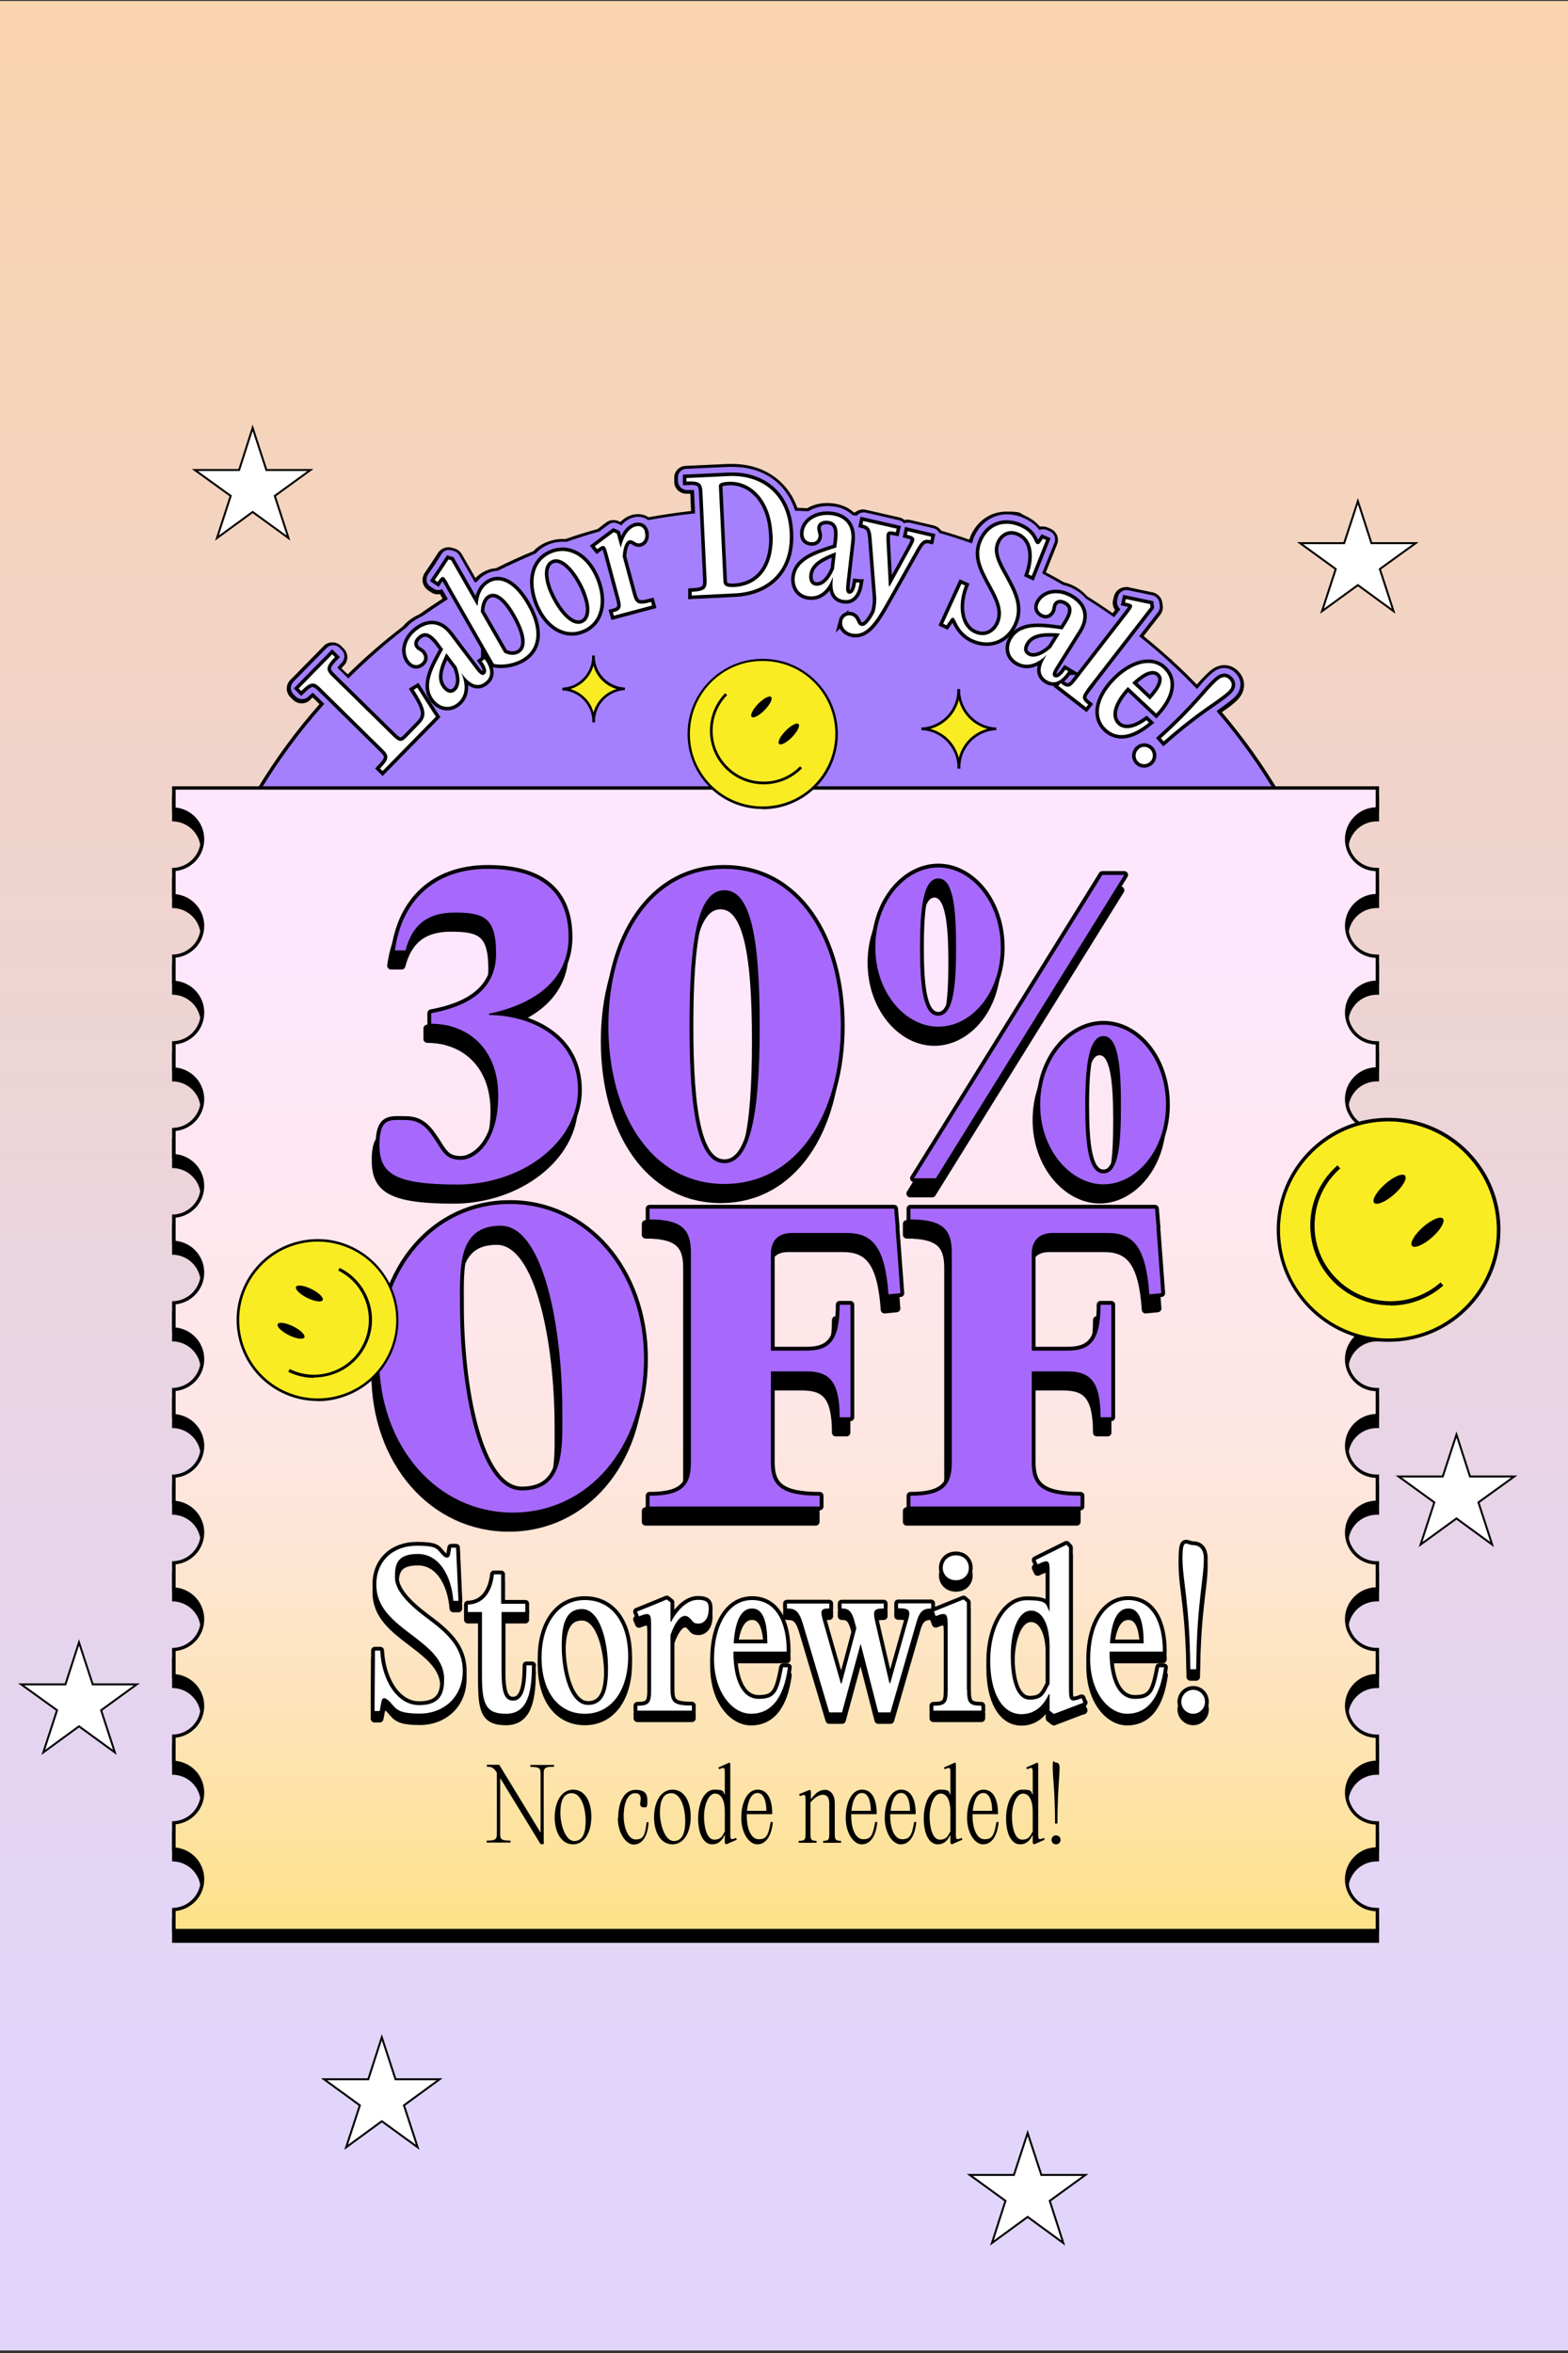 <svg viewBox="0 0 800 1200" version="1.1" xmlns:xlink="http://www.w3.org/1999/xlink" xmlns="http://www.w3.org/2000/svg" id="Layer_1">
  
  <rect x="0" y="0" width="800" height="1200" fill="#333333" stroke="none"/>
  
  <defs>
    <style>
      .st0, .st1, .st2 {
        fill: none;
      }

      .st1 {
        stroke-linecap: round;
        stroke-linejoin: round;
        stroke-width: 3.9px;
      }

      .st1, .st3, .st2 {
        stroke: #000;
      }

      .st4 {
        fill: url(#linear-gradient1);
      }

      .st5 {
        fill: #f9ec23;
      }

      .st6 {
        fill: #a769fb;
      }

      .st7 {
        fill: url(#linear-gradient);
      }

      .st3, .st8 {
        fill: #fff;
      }

      .st3, .st2 {
        stroke-miterlimit: 10;
      }

      .st9 {
        fill: #a480ff;
      }

      .st2 {
        stroke-width: 3.6px;
      }

      .st10 {
        clip-path: url(#clippath);
      }
    </style>
    <linearGradient gradientUnits="userSpaceOnUse" y2="1202.1" x2="400" y1="-105" x1="400" id="linear-gradient">
      <stop stop-color="#fcd4a6" offset="0"></stop>
      <stop stop-color="#f3d4c1" offset=".3"></stop>
      <stop stop-color="#e6d4eb" offset=".7"></stop>
      <stop stop-color="#e1d5fb" offset=".9"></stop>
    </linearGradient>
    <clipPath id="clippath">
      <rect height="206.4" width="569.5" y="221.2" x="110.5" class="st0"></rect>
    </clipPath>
    <linearGradient gradientUnits="userSpaceOnUse" y2="258.6" x2="395.7" y1="1037.6" x1="395.7" id="linear-gradient1">
      <stop stop-color="#fde16d" offset="0"></stop>
      <stop stop-color="#fde16e" offset="0"></stop>
      <stop stop-color="#fde294" offset=".1"></stop>
      <stop stop-color="#fde4b5" offset=".2"></stop>
      <stop stop-color="#fee5d0" offset=".3"></stop>
      <stop stop-color="#fee6e5" offset=".4"></stop>
      <stop stop-color="#fee7f3" offset=".6"></stop>
      <stop stop-color="#fee7fc" offset=".7"></stop>
      <stop stop-color="#ffe8ff" offset="1"></stop>
    </linearGradient>
  </defs>
  <rect height="1198.2" width="800.5" y=".5" x="-.2" class="st7"></rect>
  <g>
    <g>
      <path d="M702.4,979.2c-8.5,0-15.4-6.9-15.4-15.4s6.9-15.4,15.4-15.4.2,0,.3,0v-13.4c-.1,0-.2,0-.3,0-8.5,0-15.4-6.9-15.4-15.4s6.9-15.4,15.4-15.4.2,0,.3,0v-13.4c-.1,0-.2,0-.3,0-8.5,0-15.4-6.9-15.4-15.4s6.9-15.4,15.4-15.4.2,0,.3,0v-13.4c-.1,0-.2,0-.3,0-8.5,0-15.4-6.9-15.4-15.4s6.9-15.4,15.4-15.4.2,0,.3,0v-13.4c-.1,0-.2,0-.3,0-8.5,0-15.4-6.9-15.4-15.4s6.9-15.4,15.4-15.4.2,0,.3,0v-13.4c-.1,0-.2,0-.3,0-8.5,0-15.4-6.9-15.4-15.4s6.9-15.4,15.4-15.4.2,0,.3,0v-13.4c-.1,0-.2,0-.3,0-8.5,0-15.4-6.9-15.4-15.4s6.9-15.4,15.4-15.4.2,0,.3,0v-13.4c-.1,0-.2,0-.3,0-8.5,0-15.4-6.9-15.4-15.4s6.9-15.4,15.4-15.4.2,0,.3,0v-13.4c-.1,0-.2,0-.3,0-8.5,0-15.4-6.9-15.4-15.4s6.9-15.4,15.4-15.4.2,0,.3,0v-13.4c-.1,0-.2,0-.3,0-8.5,0-15.4-6.9-15.4-15.4s6.9-15.4,15.4-15.4.2,0,.3,0v-13.4c-.1,0-.2,0-.3,0-8.5,0-15.4-6.9-15.4-15.4s6.9-15.4,15.4-15.4.2,0,.3,0v-13.4c-.1,0-.2,0-.3,0-8.5,0-15.4-6.9-15.4-15.4s6.9-15.4,15.4-15.4.2,0,.3,0v-13.4c-.1,0-.2,0-.3,0-8.5,0-15.4-6.9-15.4-15.4s6.9-15.4,15.4-15.4.2,0,.3,0v-10.8H88.7v10.8c8.1.4,14.6,7.1,14.6,15.4s-6.5,14.9-14.6,15.4v13.4c8.1.4,14.6,7.1,14.6,15.4s-6.5,14.9-14.6,15.4v13.4c8.1.4,14.6,7.1,14.6,15.4s-6.5,14.9-14.6,15.4v13.4c8.1.4,14.6,7.1,14.6,15.4s-6.5,14.9-14.6,15.4v13.4c8.1.4,14.6,7.1,14.6,15.4s-6.5,14.9-14.6,15.4v13.4c8.1.4,14.6,7.1,14.6,15.4s-6.5,14.9-14.6,15.4v13.4c8.1.4,14.6,7.1,14.6,15.4s-6.5,14.9-14.6,15.4v13.4c8.1.4,14.6,7.1,14.6,15.4s-6.5,14.9-14.6,15.4v13.4c8.1.4,14.6,7.1,14.6,15.4s-6.5,14.9-14.6,15.4v13.4c8.1.4,14.6,7.1,14.6,15.4s-6.5,14.9-14.6,15.4v13.4c8.1.4,14.6,7.1,14.6,15.4s-6.5,14.9-14.6,15.4v13.4c8.1.4,14.6,7.1,14.6,15.4s-6.5,14.9-14.6,15.4v13.4c8.1.4,14.6,7.1,14.6,15.4s-6.5,14.9-14.6,15.4v10.8h614.1v-10.8c-.1,0-.2,0-.3,0Z"></path>
      <path d="M703.6,990.8H87.8v-12.5h.8c7.7-.4,13.8-6.8,13.8-14.5s-6-14.1-13.8-14.5h-.8v-15.2h.8c7.7-.4,13.8-6.8,13.8-14.5s-6-14.1-13.8-14.5h-.8v-15.2h.8c7.7-.4,13.8-6.8,13.8-14.5s-6-14.1-13.8-14.5h-.8v-15.2h.8c7.7-.4,13.8-6.8,13.8-14.5s-6-14.1-13.8-14.5h-.8v-15.2h.8c7.7-.4,13.8-6.8,13.8-14.5s-6-14.1-13.8-14.5h-.8v-15.2h.8c7.7-.4,13.8-6.8,13.8-14.5s-6-14.1-13.8-14.5h-.8v-15.2h.8c7.7-.4,13.8-6.8,13.8-14.5s-6-14.1-13.8-14.5h-.8v-15.2h.8c7.7-.4,13.8-6.8,13.8-14.5s-6-14.1-13.8-14.5h-.8v-15.2h.8c7.7-.4,13.8-6.8,13.8-14.5s-6-14.1-13.8-14.5h-.8v-15.2h.8c7.7-.4,13.8-6.8,13.8-14.5s-6-14.1-13.8-14.5h-.8v-15.2h.8c7.7-.4,13.8-6.8,13.8-14.5s-6-14.1-13.8-14.5h-.8v-15.2h.8c7.7-.4,13.8-6.8,13.8-14.5s-6-14.1-13.8-14.5h-.8v-15.2h.8c7.7-.4,13.8-6.8,13.8-14.5s-6-14.1-13.8-14.5h-.8v-12.6h615.8v12.6h-1.1s0,0,0,0c-8.1,0-14.6,6.5-14.6,14.5s6.5,14.5,14.5,14.5h1.2s0,15.2,0,15.2h-1.1s0,0,0,0c-8.1,0-14.6,6.5-14.6,14.5s6.5,14.5,14.5,14.5h1.2s0,15.2,0,15.2h-1.1s0,0,0,0c-8.1,0-14.6,6.5-14.6,14.5s6.5,14.5,14.5,14.5h1.2s0,15.2,0,15.2h-1.1s0,0,0,0c-8.1,0-14.6,6.5-14.6,14.5s6.5,14.5,14.5,14.5h1.2s0,15.2,0,15.2h-1.1s0,0,0,0c-8.1,0-14.6,6.5-14.6,14.5s6.5,14.5,14.5,14.5h1.2s0,15.2,0,15.2h-1.1s0,0,0,0c-8.1,0-14.6,6.5-14.6,14.5s6.5,14.5,14.5,14.5h1.2s0,15.2,0,15.2h-1.1s0,0,0,0c-8.1,0-14.6,6.5-14.6,14.5s6.5,14.5,14.5,14.5h1.2s0,15.2,0,15.2h-1.1s0,0,0,0c-8.1,0-14.6,6.5-14.6,14.5s6.5,14.5,14.5,14.5h1.2s0,15.2,0,15.2h-1.1s0,0,0,0c-8.1,0-14.6,6.5-14.6,14.5s6.5,14.5,14.5,14.5h1.2s0,15.2,0,15.2h-1.1s0,0,0,0c-8.1,0-14.6,6.5-14.6,14.5s6.5,14.5,14.5,14.5h1.2s0,15.2,0,15.2h-1.1s0,0,0,0c-8.1,0-14.6,6.5-14.6,14.5s6.5,14.5,14.5,14.5h1.2s0,15.2,0,15.2h-1.1s0,0,0,0c-8.1,0-14.6,6.5-14.6,14.5s6.5,14.5,14.5,14.5h1.2s0,15.2,0,15.2h-1.1s0,0,0,0c-8.1,0-14.6,6.5-14.6,14.5s6.5,14.5,14.5,14.5h1.2s0,12.5,0,12.5ZM89.6,989h612.3v-9c-8.7-.3-15.7-7.5-15.7-16.3s7-16,15.7-16.3v-11.6c-8.7-.3-15.7-7.5-15.7-16.3s7-16,15.7-16.3v-11.6c-8.7-.3-15.7-7.5-15.7-16.3s7-16,15.7-16.3v-11.6c-8.7-.3-15.7-7.5-15.7-16.3s7-16,15.7-16.3v-11.6c-8.7-.3-15.7-7.5-15.7-16.3s7-16,15.7-16.3v-11.6c-8.7-.3-15.7-7.5-15.7-16.3s7-16,15.7-16.3v-11.6c-8.7-.3-15.7-7.5-15.7-16.3s7-16,15.7-16.3v-11.6c-8.7-.3-15.7-7.5-15.7-16.3s7-16,15.7-16.3v-11.6c-8.7-.3-15.7-7.5-15.7-16.3s7-16,15.7-16.3v-11.6c-8.7-.3-15.7-7.5-15.7-16.3s7-16,15.7-16.3v-11.6c-8.7-.3-15.7-7.5-15.7-16.3s7-16,15.7-16.3v-11.6c-8.7-.3-15.7-7.5-15.7-16.3s7-16,15.7-16.3v-11.6c-8.7-.3-15.7-7.5-15.7-16.3s7-16,15.7-16.3v-9H89.6v9.1c8.3.9,14.6,7.8,14.6,16.2s-6.3,15.3-14.6,16.2v11.8c8.3.9,14.6,7.8,14.6,16.2s-6.3,15.3-14.6,16.2v11.8c8.3.9,14.6,7.8,14.6,16.2s-6.3,15.3-14.6,16.2v11.8c8.3.9,14.6,7.8,14.6,16.2s-6.3,15.3-14.6,16.2v11.8c8.3.9,14.6,7.8,14.6,16.2s-6.3,15.3-14.6,16.2v11.8c8.3.9,14.6,7.8,14.6,16.2s-6.3,15.3-14.6,16.2v11.8c8.3.9,14.6,7.8,14.6,16.2s-6.3,15.3-14.6,16.2v11.8c8.3.9,14.6,7.8,14.6,16.2s-6.3,15.3-14.6,16.2v11.8c8.3.9,14.6,7.8,14.6,16.2s-6.3,15.3-14.6,16.2v11.8c8.3.9,14.6,7.8,14.6,16.2s-6.3,15.3-14.6,16.2v11.8c8.3.9,14.6,7.8,14.6,16.2s-6.3,15.3-14.6,16.2v11.8c8.3.9,14.6,7.8,14.6,16.2s-6.3,15.3-14.6,16.2v11.8c8.3.9,14.6,7.8,14.6,16.2s-6.3,15.3-14.6,16.2v9.1Z"></path>
    </g>
    <rect height="336.6" width="620.7" y="242.4" x="82.5" class="st0"></rect>
    <g class="st10">
      <g>
        <path d="M622,362.9c3-2.1,5.5-3.9,7.8-5.9,2.2-1.9,3.4-4.1,3.8-6.4.4-2.6-.4-5.2-2.3-7.4-1.8-2-4.2-3.2-6.7-3.2s-4.9,1-7.1,3c-2.4,2.1-4.4,4.4-6.9,7.3-4.2-4.3-8.4-8.5-12.9-12.6-.1-.1-.3-.3-.4-.5-.2-.2-.4-.4-.6-.5-4.6-4.2-9.4-8.3-14.3-12.2,5.1-6.6,9-11.6,9-11.6.9-1.2,1.3-2.7,1.1-4.1l-.2-1.5c-.4-2.2-2-3.9-4.2-4.4l-12.4-2.6c-.4,0-.7-.1-1.1-.1-2.4,0-4.6,1.7-5.2,4.1l-.4,1.8c-.3,1.4,0,2.9.7,4.1.2.3.4.5.6.8,0,0-.8,1.1-2.2,2.8-4.5-3.2-9.1-6.2-13.7-9.1-1.3-1.5-2.9-2.9-4.8-4.1-2.2-1.3-4.5-2.3-6.8-2.8-3.3-1.9-6.7-3.7-10.1-5.5l6-15c1.1-2.7-.2-5.7-2.8-6.8l-1.6-.7c-.7-.3-1.5-.5-2.2-.5s-1.1,0-1.6.3c-1.9-2.4-4.4-4.3-7.6-5.8-3-1.4-6.1-2.1-9.2-2.1-7.6,0-14.1,4.3-17.4,11.6-.4,1-.8,1.9-1.1,2.9-5.1-1.8-10.3-3.4-15.5-4.9,0,0,0,0,0-.1-.8-1.2-2-2.1-3.3-2.4l-12-2.8c-.4,0-.8-.1-1.2-.1-.6,0-1.2.1-1.7.3-.7-.7-1.6-1.2-2.6-1.4l-17.1-3.9c-.4,0-.8-.1-1.2-.1-1.5,0-2.8.6-3.8,1.6-.5,0-1-.1-1.5-.2-2.6-2.5-6.1-4.1-10.5-4.6-.9,0-1.7-.1-2.6-.1-3.8,0-7.3,1-10.1,2.7-1.9,0-3.9-.2-5.8-.2-4.7-13.9-16.6-22.4-32.6-22.4s-1.4,0-2.1,0l-21.5,1c-2.9.1-5.2,2.6-5.1,5.6v1.8c.2,1.4.8,2.7,1.8,3.7,1,.9,2.3,1.4,3.6,1.4s.2,0,.3,0c.6,0,1.1,0,1.6,0s.7,0,1,0c0,0,.2,4.4.5,10.4-7.7.8-15.3,1.9-22.9,3.4-1.4-1-3.2-1.6-5.1-1.6s-1.9.1-2.8.4c-2.2.6-4.3,1.9-6,3.8l-1.4-.7c-.7-.3-1.5-.5-2.2-.5-1.2,0-2.3.4-3.2,1.1l-4.3,3.3h-.1c-5.6,1.7-11.2,3.4-16.7,5.3-.5,0-1.1,0-1.6,0-2.5,0-5,.5-7.5,1.5-2.7,1.1-5,2.7-6.9,4.7-6.6,2.7-13.1,5.7-19.4,8.8-2.2.1-4.2.7-6.2,1.8-1.8,1-3.3,2.3-4.5,3.8,0,0,0,0,0,0l-7.6-13.3c-.7-1.2-1.9-2.1-3.2-2.5l-1.4-.4c-.5-.1-.9-.2-1.4-.2-1.8,0-3.5.9-4.5,2.4l-3.3,5.2-3.6,5.3c-.8,1.2-1.1,2.7-.8,4.1.3,1.4,1.1,2.6,2.4,3.4l1.5,1c.9.6,1.9.8,2.9.8.5,0,1.1,0,1.6-.2l2.1,3.6c-4.3,2.7-8.6,5.6-12.7,8.6-1.5.6-3.1,1.5-4.6,2.7-1.3,1-2.5,2.1-3.5,3.3-10.1,7.7-19.7,16.1-28.8,25-2.6-2.6-4.4-4.3-4.4-4.3.3-.4.9-1.1,1.8-2,1-1,1.5-2.4,1.5-3.8s-.6-2.8-1.6-3.8l-1.3-1.3c-1-1-2.4-1.5-3.7-1.5s-2.8.5-3.8,1.6l-17.1,17.4c-1,1-1.5,2.4-1.5,3.8s.6,2.8,1.6,3.8l1.3,1.3c1,1,2.4,1.5,3.7,1.5s2.8-.5,3.8-1.6c.9-.9,1.5-1.4,1.9-1.8,0,0,1.9,1.8,4.7,4.6-46.4,52.2-74.6,120.9-74.6,196v26.4c0,9.8,8,17.8,17.8,17.8h568c9.8,0,17.8-8,17.8-17.8v-26.4c0-73.3-26.9-140.5-71.2-192.2Z" class="st9"></path>
        <path d="M675.4,600.2H107.4c-10.3,0-18.7-8.4-18.7-18.7v-26.4c0-72.2,26.4-141.8,74.3-196l-.3-.3c-1.4-1.4-2.5-2.5-3.2-3.1-.4.3-.8.7-1.2,1.2-2.3,2.4-6.4,2.4-8.8,0l-1.3-1.3c-1.2-1.2-1.9-2.7-1.9-4.4,0-1.7.6-3.2,1.8-4.4l17.1-17.4c2.3-2.4,6.4-2.4,8.8,0l1.3,1.3c1.2,1.1,1.9,2.8,1.9,4.4,0,1.7-.6,3.2-1.8,4.4-.5.5-.9.9-1.2,1.3.6.6,1.7,1.7,3.2,3.1,8.8-8.7,18.3-16.9,28.1-24.4,1.1-1.3,2.3-2.4,3.6-3.4,1.5-1.1,3.1-2.1,4.7-2.7,3.8-2.7,7.8-5.4,12-8.1l-1.3-2.3c-1.5.3-3.2,0-4.5-.9l-1.5-1c-1.4-.9-2.4-2.4-2.8-4-.3-1.6,0-3.4.9-4.8l3.6-5.3,3.3-5.1c1.5-2.2,4.3-3.3,6.9-2.6l1.4.4c1.6.4,3,1.5,3.8,2.9l7,12.2c1.1-1.2,2.5-2.3,4-3.1,2-1.1,4.1-1.8,6.4-1.9,6.2-3.1,12.7-6.1,19.1-8.7,2-2.1,4.4-3.7,7.1-4.7,3-1.2,6.2-1.7,9.3-1.5,5.4-1.9,10.9-3.6,16.4-5.1l4.3-3.3c1.8-1.4,4.3-1.7,6.4-.7l.9.4c1.8-1.8,3.8-3,6-3.6,3-.8,6-.4,8.4,1.2,7.2-1.3,14.5-2.4,21.7-3.2-.2-4.1-.4-7.3-.4-8.8-.5,0-1.1,0-1.7,0,0,0-.2,0-.3,0-1.6,0-3-.6-4.2-1.6-1.2-1.1-2-2.7-2-4.3v-1.8c-.3-3.4,2.4-6.4,5.8-6.5l21.5-1c.7,0,1.4,0,2.2,0,15.9,0,28.3,8.4,33.3,22.4,1.7,0,3.3.1,5,.2,3.7-2.2,8.3-3.1,13-2.5,4.3.5,8.1,2.1,10.8,4.6h.7c1.5-1.3,3.6-1.8,5.5-1.3l17.1,3.9c1,.2,1.9.7,2.6,1.3.9-.2,2-.3,2.9,0l12,2.8c1.5.4,2.9,1.3,3.8,2.6,4.7,1.4,9.5,2.9,14.3,4.6.3-.8.5-1.4.8-2.1,3.4-7.6,10.2-12.2,18.2-12.2s6.4.7,9.5,2.1c3.1,1.4,5.6,3.2,7.6,5.6,1.3-.3,2.7-.1,3.9.4l1.6.7c3,1.4,4.5,4.9,3.2,8l-5.7,14.2c3,1.5,6,3.2,9.3,5.1,2.4.5,4.7,1.5,6.9,2.9,1.9,1.2,3.5,2.6,4.9,4.2,4.5,2.8,8.8,5.7,13,8.6l1.2-1.6c0,0-.1-.2-.2-.3-.9-1.4-1.2-3.2-.8-4.8l.4-1.8c.7-2.8,3.2-4.8,6.1-4.8s.9,0,1.3.1l12.4,2.6c2.5.5,4.5,2.6,4.9,5.1l.2,1.5c.3,1.7-.2,3.5-1.2,4.8l-8.5,10.9c4.8,3.9,9.4,7.8,13.7,11.7h.2c.2.3.3.4.5.6.1,0,.2.2.3.3l.2.2c4.2,3.8,8.3,7.8,12.2,11.9,2.4-2.7,4.2-4.7,6.4-6.6,2.4-2.2,5-3.3,7.7-3.3s5.4,1.2,7.4,3.5c2.1,2.3,3,5.2,2.5,8.1-.4,2.6-1.8,4.9-4.1,7-2.1,1.9-4.3,3.5-7.1,5.4,45.7,53.6,70.8,121.7,70.8,192v26.4c0,10.3-8.4,18.7-18.7,18.7ZM159.6,353.3l.6.5s0,0,3.8,3.7l1.5,1.5-.6.6c-48,54-74.4,123.4-74.4,195.4v26.4c0,9.3,7.6,16.9,16.9,16.9h568c9.3,0,16.9-7.6,16.9-16.9v-26.4c0-70.2-25.2-138.3-71-191.6l-.6-.8.8-.6c3.1-2.2,5.5-3.9,7.8-5.9,2-1.8,3.2-3.8,3.5-5.9.4-2.4-.4-4.7-2.1-6.6-1.6-1.9-3.8-2.9-6.1-2.9s-4.4.9-6.5,2.8c-2.3,2-4.2,4.1-6.8,7.2l-.6.7-.7-.7c-4.1-4.3-8.4-8.5-12.8-12.5l-.2-.2c0,0-.1-.1-.2-.2-.1-.1-.3-.2-.4-.4l-.2-.2c-4.5-4.1-9.3-8.2-14.3-12.2l-.7-.5,9.6-12.3c.8-1,1.1-2.2.9-3.4l-.2-1.5c-.3-1.8-1.7-3.3-3.5-3.7l-12.4-2.6c-2.3-.5-4.7,1-5.2,3.3l-.4,1.8c-.3,1.2,0,2.4.6,3.4.1.2.3.4.5.6l.5.6-3.2,4.1-.7-.5c-4.4-3.1-9-6.1-13.7-9.1l-.2-.2c-1.3-1.5-2.8-2.8-4.6-3.9-2.1-1.3-4.3-2.2-6.5-2.7h-.2c-3.6-2.1-6.9-3.9-10.1-5.6l-.7-.4,6.3-15.7c.9-2.2-.1-4.7-2.3-5.7l-1.6-.7c-1-.5-2.2-.5-3.2-.2l-.6.2-.4-.5c-1.8-2.3-4.2-4.1-7.3-5.5-2.9-1.3-5.9-2-8.8-2-7.2,0-13.4,4.2-16.6,11.1-.4.8-.7,1.7-1,2.8l-.3.9-.9-.3c-5.2-1.8-10.4-3.5-15.4-4.9h-.3c0,0-.2-.4-.2-.4-.7-1.1-1.7-1.8-2.8-2.1l-12-2.8c-.8-.2-1.7-.1-2.5.1l-.5.2-.4-.4c-.6-.6-1.3-1-2.2-1.2l-17.1-3.9c-1.5-.3-3,.1-4.2,1.3l-.3.3-2.2-.3-.2-.2c-2.5-2.4-5.9-3.9-10-4.3-4.4-.5-8.7.4-12.1,2.4h-.2c0,.1-.3.1-.3.1-1.9,0-3.9-.2-5.8-.2h-.6s-.2-.6-.2-.6c-4.7-13.8-16.2-21.8-31.8-21.8s-1.4,0-2.1,0l-21.5,1c-2.5.1-4.4,2.2-4.2,4.7v1.8c.1,1.2.7,2.3,1.5,3.1.8.7,1.9,1.2,3,1.2h.2c1.1,0,2.1,0,2.7,0h.8s0,.8,0,.8c0,0,0,0,.5,10.4v.8s-.8,0-.8,0c-7.6.8-15.2,1.9-22.8,3.3h-.4c0,0-.3-.2-.3-.2-2-1.4-4.5-1.8-7.2-1.1-2.1.6-4,1.7-5.6,3.5l-.4.5-2-.9c-1.5-.7-3.3-.5-4.6.5l-4.8,3.6c-5.5,1.5-11.1,3.3-16.6,5.2h-.2c0,0-.2,0-.2,0-2.9-.2-5.8.2-8.6,1.3-2.5,1-4.8,2.5-6.6,4.5l-.3.2c-6.5,2.7-13,5.7-19.3,8.8h-.4c-2.1.2-4,.8-5.8,1.8-1.6.9-3.1,2.2-4.2,3.6l-.3.2-.8.4-.5-.7-7.6-13.3c-.6-1-1.6-1.8-2.7-2.1l-1.4-.4c-1.9-.5-3.9.3-4.9,1.9l-3.3,5.2-3.6,5.3c-.7,1-.9,2.2-.7,3.4s1,2.2,2,2.8l1.5,1c1.1.7,2.5.9,3.7.5l.7-.2,2.9,5-.7.5c-4.4,2.8-8.7,5.7-12.7,8.5h-.2c-1.5.7-3,1.6-4.4,2.6-1.2.9-2.4,2-3.4,3.2h-.1c-10.1,7.8-19.7,16.2-28.7,25.1l-.6.6-.6-.6c-2.6-2.6-4.4-4.3-4.4-4.3l-.6-.6.5-.6c.5-.6,1.1-1.3,1.8-2,.8-.9,1.3-2,1.3-3.2,0-1.2-.5-2.3-1.3-3.1l-1.3-1.3c-1.7-1.7-4.6-1.6-6.3,0l-17.1,17.4c-.8.9-1.3,2-1.3,3.2,0,1.2.5,2.3,1.3,3.1l1.3,1.3c1.7,1.7,4.6,1.6,6.3,0,.8-.8,1.4-1.4,2-1.8l.6-.5Z"></path>
      </g>
    </g>
    <g>
      <g>
        <path d="M170.9,335.1c-4.9,5-4.7,6.7-1.4,9.9l31.3,30.7c3,2.9,4.2,2.8,6.8.1l6.3-6.5c3.9-4,3.9-7.1-2.8-17.5l1.8-1.1,8.3,13,1.2,1.8-27.2,27.7-1.3-1.3c4.9-5,4.6-6.6,1.3-9.8l-31.7-31.2c-3.3-3.2-4.9-3.4-9.8,1.5l-1.3-1.3,17.1-17.4,1.3,1.3Z" class="st2"></path>
        <path d="M247.2,336c3.3,4.7,4.2,8.9.3,11.9-3.4,2.6-7.1,1.8-11.4-3.7l-.8-1.1c2.9,6.6,2.2,12.3-2.1,15.6-4.2,3.2-9,1.9-12-2-5.7-7.5.4-17.4,4.9-25.6l-2.6-3.5c-3.9-5.1-6.9-5.7-9.8-3.4-2.3,1.8-3.1,4.2-1.6,6.2,1,1.4,2.5,1.5,3.5,2.9,1.2,1.6,1.1,3.5-.8,5-2.1,1.6-4.4,1-6.1-1.2-3.3-4.4-1.9-11.4,4.2-15.9,5.8-4.4,11.9-3.8,16.7,2.6l13.3,17.6c2.2,2.9,3.4,3.2,4.3,2.5,1.3-1,1.3-2.9-1.4-6.7l1.4-1ZM233,340.1l-5.3-7c-2.9,6.2-5.7,12.7-1.9,17.7,1.9,2.5,4.3,3.3,6.3,1.7,2.4-1.8,3.3-6,.9-12.3Z" class="st2"></path>
        <path d="M228.8,297.9c-2.4-4.2-2.8-5.1-5.5-1.1l-1.5-1,3.6-5.3,3.4-5.2,1.4.4,13.2,23.1h.3c.3-5.2,2-9.4,6-11.7,5.8-3.3,13.1.6,19.2,11.3,7,12.1,6.4,22.5-2.5,27.7-3.7,2.1-9.1,3.5-14.4,2.5l-23.3-40.7ZM257.3,332.9c2,1,4.9,1.7,7.5.2,4.5-2.6,3.7-9.8-2-19.7-5.2-9.2-10.1-12.1-13.8-9.9-2.6,1.5-3.6,4.9-3.7,8.5l12,20.9Z" class="st2"></path>
        <path d="M274.5,307.9c-4.5-11.2-2.5-22,7-25.8,9-3.6,18.1,2,22.7,13.4,4.5,11.2,2.4,22-7,25.8-9,3.6-18.1-2-22.7-13.4ZM298.9,302.4c-3.8-9.4-11.1-19.3-17.2-16.8-4.9,2-4.3,9.3-1.9,15.4,3.8,9.4,11.1,19.2,17.2,16.8,4.9-2,4.3-9.3,1.8-15.4Z" class="st2"></path>
        <path d="M329,271.4c.8,2.8-.4,5.1-2.3,5.6-1.3.3-2,0-3.2-.8-1.2-.7-1.6-.9-2.5-.6-1.7.4-3,3.4-3.3,8.2l5.2,19.2c1.3,4.9,2.7,5.8,9.3,4l.5,1.8-19.5,5.2-.5-1.7c4.2-1.1,4.6-2.4,3.4-7l-6-22.3c-1.3-4.8-1.6-5.9-5.4-2.9l-1.2-1.5,5.2-3.9,4.4-3.3,1.6.7,1.9,6.9h.2c1-4.4,3.4-9.4,7.4-10.5,2.5-.7,4.3.4,4.9,2.8Z" class="st2"></path>
        <path d="M352.9,303.6v-1.8c6.9-.3,7.8-1.7,7.6-6.3l-2.1-44.4c-.2-4.6-1.3-5.9-8.2-5.5v-1.8c0,0,21.4-1,21.4-1,15.7-.8,30.3,7.9,31.3,28.8,1,20-11.7,30.2-27.7,31l-22.3,1.1ZM394.1,272.4c-.8-17.1-10.7-27.2-22.4-26.7-1.6,0-3.1.4-3.6.6-1,.3-1.4,1-1.3,2l2.3,48.1c.1,2.5,1.9,3.1,5.2,3,14.3-.7,20.6-12.3,19.9-27Z" class="st2"></path>
        <path d="M438.6,297.2c-.9,5.6-3.1,9.4-8,8.8-4.2-.5-6.5-3.6-5.7-10.5v-1.3c-2.3,6.8-6.7,10.5-12.1,9.9-5.3-.6-7.8-4.9-7.3-9.7,1-9.4,12.3-12.3,21.2-15.2l.5-4.3c.7-6.4-1.1-8.9-4.8-9.3-2.9-.3-5.2.9-5.4,3.4-.2,1.7.7,2.8.6,4.5-.2,2-1.6,3.3-4,3-2.7-.3-3.9-2.3-3.6-5.1.6-5.5,6.5-9.5,14-8.7,7.2.8,11.2,5.4,10.3,13.4l-2.5,21.9c-.4,3.6.2,4.6,1.4,4.8,1.6.2,2.9-1.2,3.6-5.8l1.7.2ZM425.5,290.4l1-8.8c-6.4,2.5-12.9,5.3-13.6,11.5-.3,3.1.8,5.3,3.4,5.6,3,.3,6.5-2.1,9.1-8.3Z" class="st2"></path>
        <path d="M429.7,316.8c.6-2.4,2.5-3.3,4.5-2.9,1.8.4,2.5,1.7,3.1,3,.6,1.5,1.1,2,2.2,2.3,1.9.4,4.1-2.1,6.6-6.8.5-1.3,1-4.2,1-7.1l-2.4-30.9c-.4-4.9-1.5-6.1-4.7-6.9l.4-1.8,17.1,3.9-.4,1.8c-4.8-1.1-5-.2-4.8,4.7l1.2,22.9h.4c0,0,11-20,11-20,2.3-4.2,2.5-5.2-2.2-6.3l.4-1.8,12,2.8-.4,1.8c-2.9-.7-4.4,0-6.8,4.2l-16.3,28.9c-5.3,9.3-10,15.9-16.9,14.5-3.4-.8-5.6-3.4-4.9-6.4Z" class="st2"></path>
        <path d="M487.3,316.4c-.6-1.6-1.4-1.9-2.4-.4l-2,2.9-1.7-.8,9.3-20.3,1.8.8c-4,10.1-2.6,21,4.9,24.4,5.9,2.6,10.5-.8,12.4-5,2.8-6.3-.2-12.5-3.9-19.2-4.5-8.3-8.3-15.1-4.6-23.2,3.7-8.1,11.7-10.4,19.5-6.9,4,1.8,6.1,4.2,7.5,7.6.7,1.5,1.8,1.7,2.7.3l1.3-1.9,1.6.7-7.3,18.3-1.7-.8c3.1-8.7,2.4-18-4.9-21.2-5-2.3-9.4.2-11.3,4.4-2.4,5.3,0,10.4,4.3,18,4.7,8.5,8.2,15.7,4.4,24.1-3.9,8.6-12.6,11.6-21,7.8-4.2-1.9-7.1-5.5-8.7-9.4Z" class="st2"></path>
        <path d="M545,342.4c-3.2,4.7-6.8,7.1-11,4.5-3.6-2.3-4.3-6-.6-11.9l.7-1.1c-5.2,5.1-10.7,6.5-15.3,3.6-4.5-2.8-5-7.8-2.4-11.9,5-8,16.4-5.8,25.7-4.6l2.3-3.7c3.4-5.5,2.8-8.5-.3-10.4-2.5-1.5-5-1.4-6.4.7-.9,1.5-.5,2.8-1.4,4.3-1.1,1.7-2.9,2.3-4.9,1-2.3-1.4-2.5-3.8-1-6.1,2.9-4.7,10-5.8,16.4-1.8,6.2,3.8,7.8,9.7,3.5,16.6l-11.7,18.7c-1.9,3.1-1.8,4.3-.8,4.9,1.3.8,3.1.2,5.8-3.7l1.5.9ZM536.1,330.6l4.7-7.5c-6.8-.5-13.9-.7-17.2,4.5-1.7,2.7-1.5,5.1.7,6.5,2.5,1.6,6.7.9,11.8-3.6Z" class="st2"></path>
        <path d="M554.7,351.4c-2.9,3.8-3.1,5.1.5,7.9l-1.1,1.4-14.1-10.9,1.1-1.4c3.6,2.8,4.9,2.4,7.8-1.4l26.5-34.2c2.9-3.8,3.5-4.6-1.4-5.5l.4-1.8,12.4,2.6.2,1.5-32.4,41.8Z" class="st2"></path>
        <path d="M586.2,368.5c-9.4,7.7-16.6,8-21.8,3.2-6.2-5.8-4.6-15.3,3.9-24.3,8.1-8.6,18.8-12.4,25.3-6.3,6.4,6,3.8,14.8-3.7,22.8l-14.4-13.5h-.1c-7,7.5-9.6,14.9-5.1,19.2,2.5,2.3,7.1,3.1,14.6-2.3l1.3,1.2ZM577.6,348.2l9.1,8.6c4.9-5.2,7.9-10.3,4.7-13.3-3.3-3.1-8.4-.4-13.8,4.8Z" class="st2"></path>
        <path d="M580.9,382c1.8-1.6,4.6-1.5,6.2.4,1.6,1.8,1.4,4.6-.4,6.2-1.8,1.6-4.6,1.5-6.2-.3-1.6-1.8-1.5-4.6.4-6.2ZM627.4,346.7c1.6,1.8,1.4,4.1-1.1,6.2-6,5.3-14,8.9-32.6,25.2l-1.4-1.6c18.3-16.6,22.8-24.2,28.8-29.5,2.5-2.2,4.6-2.2,6.3-.3Z" class="st2"></path>
      </g>
      <g>
        <path d="M170.9,335.1c-4.9,5-4.7,6.7-1.4,9.9l31.3,30.7c3,2.9,4.2,2.8,6.8.1l6.3-6.5c3.9-4,3.9-7.1-2.8-17.5l1.8-1.1,8.3,13,1.2,1.8-27.2,27.7-1.3-1.3c4.9-5,4.6-6.6,1.3-9.8l-31.7-31.2c-3.3-3.2-4.9-3.4-9.8,1.5l-1.3-1.3,17.1-17.4,1.3,1.3Z" class="st8"></path>
        <path d="M247.2,336c3.3,4.7,4.2,8.9.3,11.9-3.4,2.6-7.1,1.8-11.4-3.7l-.8-1.1c2.9,6.6,2.2,12.3-2.1,15.6-4.2,3.2-9,1.9-12-2-5.7-7.5.4-17.4,4.9-25.6l-2.6-3.5c-3.9-5.1-6.9-5.7-9.8-3.4-2.3,1.8-3.1,4.2-1.6,6.2,1,1.4,2.5,1.5,3.5,2.9,1.2,1.6,1.1,3.5-.8,5-2.1,1.6-4.4,1-6.1-1.2-3.3-4.4-1.9-11.4,4.2-15.9,5.8-4.4,11.9-3.8,16.7,2.6l13.3,17.6c2.2,2.9,3.4,3.2,4.3,2.5,1.3-1,1.3-2.9-1.4-6.7l1.4-1ZM233,340.1l-5.3-7c-2.9,6.2-5.7,12.7-1.9,17.7,1.9,2.5,4.3,3.3,6.3,1.7,2.4-1.8,3.3-6,.9-12.3Z" class="st8"></path>
        <path d="M228.8,297.9c-2.4-4.2-2.8-5.1-5.5-1.1l-1.5-1,3.6-5.3,3.4-5.2,1.4.4,13.2,23.1h.3c.3-5.2,2-9.4,6-11.7,5.8-3.3,13.1.6,19.2,11.3,7,12.1,6.4,22.5-2.5,27.7-3.7,2.1-9.1,3.5-14.4,2.5l-23.3-40.7ZM257.3,332.9c2,1,4.9,1.7,7.5.2,4.5-2.6,3.7-9.8-2-19.7-5.2-9.2-10.1-12.1-13.8-9.9-2.6,1.5-3.6,4.9-3.7,8.5l12,20.9Z" class="st8"></path>
        <path d="M274.5,307.9c-4.5-11.2-2.5-22,7-25.8,9-3.6,18.1,2,22.7,13.4,4.5,11.2,2.4,22-7,25.8-9,3.6-18.1-2-22.7-13.4ZM298.9,302.4c-3.8-9.4-11.1-19.3-17.2-16.8-4.9,2-4.3,9.3-1.9,15.4,3.8,9.4,11.1,19.2,17.2,16.8,4.9-2,4.3-9.3,1.8-15.4Z" class="st8"></path>
        <path d="M329,271.4c.8,2.8-.4,5.1-2.3,5.6-1.3.3-2,0-3.2-.8-1.2-.7-1.6-.9-2.5-.6-1.7.4-3,3.4-3.3,8.2l5.2,19.2c1.3,4.9,2.7,5.8,9.3,4l.5,1.8-19.5,5.2-.5-1.7c4.2-1.1,4.6-2.4,3.4-7l-6-22.3c-1.3-4.8-1.6-5.9-5.4-2.9l-1.2-1.5,5.2-3.9,4.4-3.3,1.6.7,1.9,6.9h.2c1-4.4,3.4-9.4,7.4-10.5,2.5-.7,4.3.4,4.9,2.8Z" class="st8"></path>
        <path d="M352.9,303.6v-1.8c6.9-.3,7.8-1.7,7.6-6.3l-2.1-44.4c-.2-4.6-1.3-5.9-8.2-5.5v-1.8c0,0,21.4-1,21.4-1,15.7-.8,30.3,7.9,31.3,28.8,1,20-11.7,30.2-27.7,31l-22.3,1.1ZM394.1,272.4c-.8-17.1-10.7-27.2-22.4-26.7-1.6,0-3.1.4-3.6.6-1,.3-1.4,1-1.3,2l2.3,48.1c.1,2.5,1.9,3.1,5.2,3,14.3-.7,20.6-12.3,19.9-27Z" class="st8"></path>
        <path d="M438.6,297.2c-.9,5.6-3.1,9.4-8,8.8-4.2-.5-6.5-3.6-5.7-10.5v-1.3c-2.3,6.8-6.7,10.5-12.1,9.9-5.3-.6-7.8-4.9-7.3-9.7,1-9.4,12.3-12.3,21.2-15.2l.5-4.3c.7-6.4-1.1-8.9-4.8-9.3-2.9-.3-5.2.9-5.4,3.4-.2,1.7.7,2.8.6,4.5-.2,2-1.6,3.3-4,3-2.7-.3-3.9-2.3-3.6-5.1.6-5.5,6.5-9.5,14-8.7,7.2.8,11.2,5.4,10.3,13.4l-2.5,21.9c-.4,3.6.2,4.6,1.4,4.8,1.6.2,2.9-1.2,3.6-5.8l1.7.2ZM425.5,290.4l1-8.8c-6.4,2.5-12.9,5.3-13.6,11.5-.3,3.1.8,5.3,3.4,5.6,3,.3,6.5-2.1,9.1-8.3Z" class="st8"></path>
        <path d="M429.7,316.8c.6-2.4,2.5-3.3,4.5-2.9,1.8.4,2.5,1.7,3.1,3,.6,1.5,1.1,2,2.2,2.3,1.9.4,4.1-2.1,6.6-6.8.5-1.3,1-4.2,1-7.1l-2.4-30.9c-.4-4.9-1.5-6.1-4.7-6.9l.4-1.8,17.1,3.9-.4,1.8c-4.8-1.1-5-.2-4.8,4.7l1.2,22.9h.4c0,0,11-20,11-20,2.3-4.2,2.5-5.2-2.2-6.3l.4-1.8,12,2.8-.4,1.8c-2.9-.7-4.4,0-6.8,4.2l-16.3,28.9c-5.3,9.3-10,15.9-16.9,14.5-3.4-.8-5.6-3.4-4.9-6.4Z" class="st8"></path>
        <path d="M487.3,316.4c-.6-1.6-1.4-1.9-2.4-.4l-2,2.9-1.7-.8,9.3-20.3,1.8.8c-4,10.1-2.6,21,4.9,24.4,5.9,2.6,10.5-.8,12.4-5,2.8-6.3-.2-12.5-3.9-19.2-4.5-8.3-8.3-15.1-4.6-23.2,3.7-8.1,11.7-10.4,19.5-6.9,4,1.8,6.1,4.2,7.5,7.6.7,1.5,1.8,1.7,2.7.3l1.3-1.9,1.6.7-7.3,18.3-1.7-.8c3.1-8.7,2.4-18-4.9-21.2-5-2.3-9.4.2-11.3,4.4-2.4,5.3,0,10.4,4.3,18,4.7,8.5,8.2,15.7,4.4,24.1-3.9,8.6-12.6,11.6-21,7.8-4.2-1.9-7.1-5.5-8.7-9.4Z" class="st8"></path>
        <path d="M545,342.4c-3.2,4.7-6.8,7.1-11,4.5-3.6-2.3-4.3-6-.6-11.9l.7-1.1c-5.2,5.1-10.7,6.5-15.3,3.6-4.5-2.8-5-7.8-2.4-11.9,5-8,16.4-5.8,25.7-4.6l2.3-3.7c3.4-5.5,2.8-8.5-.3-10.4-2.5-1.5-5-1.4-6.4.7-.9,1.5-.5,2.8-1.4,4.3-1.1,1.7-2.9,2.3-4.9,1-2.3-1.4-2.5-3.8-1-6.1,2.9-4.7,10-5.8,16.4-1.8,6.2,3.8,7.8,9.7,3.5,16.6l-11.7,18.7c-1.9,3.1-1.8,4.3-.8,4.9,1.3.8,3.1.2,5.8-3.7l1.5.9ZM536.1,330.6l4.7-7.5c-6.8-.5-13.9-.7-17.2,4.5-1.7,2.7-1.5,5.1.7,6.5,2.5,1.6,6.7.9,11.8-3.6Z" class="st8"></path>
        <path d="M554.7,351.4c-2.9,3.8-3.1,5.1.5,7.9l-1.1,1.4-14.1-10.9,1.1-1.4c3.6,2.8,4.9,2.4,7.8-1.4l26.5-34.2c2.9-3.8,3.5-4.6-1.4-5.5l.4-1.8,12.4,2.6.2,1.5-32.4,41.8Z" class="st8"></path>
        <path d="M586.2,368.5c-9.4,7.7-16.6,8-21.8,3.2-6.2-5.8-4.6-15.3,3.9-24.3,8.1-8.6,18.8-12.4,25.3-6.3,6.4,6,3.8,14.8-3.7,22.8l-14.4-13.5h-.1c-7,7.5-9.6,14.9-5.1,19.2,2.5,2.3,7.1,3.1,14.6-2.3l1.3,1.2ZM577.6,348.2l9.1,8.6c4.9-5.2,7.9-10.3,4.7-13.3-3.3-3.1-8.4-.4-13.8,4.8Z" class="st8"></path>
        <path d="M580.9,382c1.8-1.6,4.6-1.5,6.2.4,1.6,1.8,1.4,4.6-.4,6.2-1.8,1.6-4.6,1.5-6.2-.3-1.6-1.8-1.5-4.6.4-6.2ZM627.4,346.7c1.6,1.8,1.4,4.1-1.1,6.2-6,5.3-14,8.9-32.6,25.2l-1.4-1.6c18.3-16.6,22.8-24.2,28.8-29.5,2.5-2.2,4.6-2.2,6.3-.3Z" class="st8"></path>
      </g>
    </g>
    <g>
      <path d="M702.4,973.8c-8.5,0-15.4-6.9-15.4-15.4s6.9-15.4,15.4-15.4.2,0,.3,0v-13.4c-.1,0-.2,0-.3,0-8.5,0-15.4-6.9-15.4-15.4s6.9-15.4,15.4-15.4.2,0,.3,0v-13.4c-.1,0-.2,0-.3,0-8.5,0-15.4-6.9-15.4-15.4s6.9-15.4,15.4-15.4.2,0,.3,0v-13.4c-.1,0-.2,0-.3,0-8.5,0-15.4-6.9-15.4-15.4s6.9-15.4,15.4-15.4.2,0,.3,0v-13.4c-.1,0-.2,0-.3,0-8.5,0-15.4-6.9-15.4-15.4s6.9-15.4,15.4-15.4.2,0,.3,0v-13.4c-.1,0-.2,0-.3,0-8.5,0-15.4-6.9-15.4-15.4s6.9-15.4,15.4-15.4.2,0,.3,0v-13.4c-.1,0-.2,0-.3,0-8.5,0-15.4-6.9-15.4-15.4s6.9-15.4,15.4-15.4.2,0,.3,0v-13.4c-.1,0-.2,0-.3,0-8.5,0-15.4-6.9-15.4-15.4s6.9-15.4,15.4-15.4.2,0,.3,0v-13.4c-.1,0-.2,0-.3,0-8.5,0-15.4-6.9-15.4-15.4s6.9-15.4,15.4-15.4.2,0,.3,0v-13.4c-.1,0-.2,0-.3,0-8.5,0-15.4-6.9-15.4-15.4s6.9-15.4,15.4-15.4.2,0,.3,0v-13.4c-.1,0-.2,0-.3,0-8.5,0-15.4-6.9-15.4-15.4s6.9-15.4,15.4-15.4.2,0,.3,0v-13.4c-.1,0-.2,0-.3,0-8.5,0-15.4-6.9-15.4-15.4s6.9-15.4,15.4-15.4.2,0,.3,0v-13.4c-.1,0-.2,0-.3,0-8.5,0-15.4-6.9-15.4-15.4s6.9-15.4,15.4-15.4.2,0,.3,0v-10.8H88.7v10.8c8.1.4,14.6,7.1,14.6,15.4s-6.5,14.9-14.6,15.4v13.4c8.1.4,14.6,7.1,14.6,15.4s-6.5,14.9-14.6,15.4v13.4c8.1.4,14.6,7.1,14.6,15.4s-6.5,14.9-14.6,15.4v13.4c8.1.4,14.6,7.1,14.6,15.4s-6.5,14.9-14.6,15.4v13.4c8.1.4,14.6,7.1,14.6,15.4s-6.5,14.9-14.6,15.4v13.4c8.1.4,14.6,7.1,14.6,15.4s-6.5,14.9-14.6,15.4v13.4c8.1.4,14.6,7.1,14.6,15.4s-6.5,14.9-14.6,15.4v13.4c8.1.4,14.6,7.1,14.6,15.4s-6.5,14.9-14.6,15.4v13.4c8.1.4,14.6,7.1,14.6,15.4s-6.5,14.9-14.6,15.4v13.4c8.1.4,14.6,7.1,14.6,15.4s-6.5,14.9-14.6,15.4v13.4c8.1.4,14.6,7.1,14.6,15.4s-6.5,14.9-14.6,15.4v13.4c8.1.4,14.6,7.1,14.6,15.4s-6.5,14.9-14.6,15.4v13.4c8.1.4,14.6,7.1,14.6,15.4s-6.5,14.9-14.6,15.4v10.8h614.1v-10.8c-.1,0-.2,0-.3,0Z" class="st4"></path>
      <path d="M703.6,985.5H87.8v-12.5h.8c7.7-.4,13.8-6.8,13.8-14.5s-6-14.1-13.8-14.5h-.8v-15.2h.8c7.7-.4,13.8-6.8,13.8-14.5s-6-14.1-13.8-14.5h-.8v-15.2h.8c7.7-.4,13.8-6.8,13.8-14.5s-6-14.1-13.8-14.5h-.8v-15.2h.8c7.7-.4,13.8-6.8,13.8-14.5s-6-14.1-13.8-14.5h-.8v-15.2h.8c7.7-.4,13.8-6.8,13.8-14.5s-6-14.1-13.8-14.5h-.8v-15.2h.8c7.7-.4,13.8-6.8,13.8-14.5s-6-14.1-13.8-14.5h-.8v-15.2h.8c7.7-.4,13.8-6.8,13.8-14.5s-6-14.1-13.8-14.5h-.8v-15.2h.8c7.7-.4,13.8-6.8,13.8-14.5s-6-14.1-13.8-14.5h-.8v-15.2h.8c7.7-.4,13.8-6.8,13.8-14.5s-6-14.1-13.8-14.5h-.8v-15.2h.8c7.7-.4,13.8-6.8,13.8-14.5s-6-14.1-13.8-14.5h-.8v-15.2h.8c7.7-.4,13.8-6.8,13.8-14.5s-6-14.1-13.8-14.5h-.8v-15.2h.8c7.7-.4,13.8-6.8,13.8-14.5s-6-14.1-13.8-14.5h-.8v-15.2h.8c7.7-.4,13.8-6.8,13.8-14.5s-6-14.1-13.8-14.5h-.8v-12.6h615.8v12.6h-1.1s0,0,0,0c-8.1,0-14.6,6.5-14.6,14.5s6.5,14.5,14.5,14.5h1.2s0,15.2,0,15.2h-1.1s0,0,0,0c-8.1,0-14.6,6.5-14.6,14.5s6.5,14.5,14.5,14.5h1.2s0,15.2,0,15.2h-1.1s0,0,0,0c-8.1,0-14.6,6.5-14.6,14.5s6.5,14.5,14.5,14.5h1.2s0,15.2,0,15.2h-1.1s0,0,0,0c-8.1,0-14.6,6.5-14.6,14.5s6.5,14.5,14.5,14.5h1.2s0,15.2,0,15.2h-1.1s0,0,0,0c-8.1,0-14.6,6.5-14.6,14.5s6.5,14.5,14.5,14.5h1.2s0,15.2,0,15.2h-1.1s0,0,0,0c-8.1,0-14.6,6.5-14.6,14.5s6.5,14.5,14.5,14.5h1.2s0,15.2,0,15.2h-1.1s0,0,0,0c-8.1,0-14.6,6.5-14.6,14.5s6.5,14.5,14.5,14.5h1.2s0,15.2,0,15.2h-1.1s0,0,0,0c-8.1,0-14.6,6.5-14.6,14.5s6.5,14.5,14.5,14.5h1.2s0,15.2,0,15.2h-1.1s0,0,0,0c-8.1,0-14.6,6.5-14.6,14.5s6.5,14.5,14.5,14.5h1.2s0,15.2,0,15.2h-1.1s0,0,0,0c-8.1,0-14.6,6.5-14.6,14.5s6.5,14.5,14.5,14.5h1.2s0,15.2,0,15.2h-1.1s0,0,0,0c-8.1,0-14.6,6.5-14.6,14.5s6.5,14.5,14.5,14.5h1.2s0,15.2,0,15.2h-1.1s0,0,0,0c-8.1,0-14.6,6.5-14.6,14.5s6.5,14.5,14.5,14.5h1.2s0,15.2,0,15.2h-1.1s0,0,0,0c-8.1,0-14.6,6.5-14.6,14.5s6.5,14.5,14.5,14.5h1.2s0,12.5,0,12.5ZM89.6,983.7h612.3v-9c-8.7-.3-15.7-7.5-15.7-16.3s7-16,15.7-16.3v-11.6c-8.7-.3-15.7-7.5-15.7-16.3s7-16,15.7-16.3v-11.6c-8.7-.3-15.7-7.5-15.7-16.3s7-16,15.7-16.3v-11.6c-8.7-.3-15.7-7.5-15.7-16.3s7-16,15.7-16.3v-11.6c-8.7-.3-15.7-7.5-15.7-16.3s7-16,15.7-16.3v-11.6c-8.7-.3-15.7-7.5-15.7-16.3s7-16,15.7-16.3v-11.6c-8.7-.3-15.7-7.5-15.7-16.3s7-16,15.7-16.3v-11.6c-8.7-.3-15.7-7.5-15.7-16.3s7-16,15.7-16.3v-11.6c-8.7-.3-15.7-7.5-15.7-16.3s7-16,15.7-16.3v-11.6c-8.7-.3-15.7-7.5-15.7-16.3s7-16,15.7-16.3v-11.6c-8.7-.3-15.7-7.5-15.7-16.3s7-16,15.7-16.3v-11.6c-8.7-.3-15.7-7.5-15.7-16.3s7-16,15.7-16.3v-11.6c-8.7-.3-15.7-7.5-15.7-16.3s7-16,15.7-16.3v-9H89.6v9.1c8.3.9,14.6,7.8,14.6,16.2s-6.3,15.3-14.6,16.2v11.8c8.3.9,14.6,7.8,14.6,16.2s-6.3,15.3-14.6,16.2v11.8c8.3.9,14.6,7.8,14.6,16.2s-6.3,15.3-14.6,16.2v11.8c8.3.9,14.6,7.8,14.6,16.2s-6.3,15.3-14.6,16.2v11.8c8.3.9,14.6,7.8,14.6,16.2s-6.3,15.3-14.6,16.2v11.8c8.3.9,14.6,7.8,14.6,16.2s-6.3,15.3-14.6,16.2v11.8c8.3.9,14.6,7.8,14.6,16.2s-6.3,15.3-14.6,16.2v11.8c8.3.9,14.6,7.8,14.6,16.2s-6.3,15.3-14.6,16.2v11.8c8.3.9,14.6,7.8,14.6,16.2s-6.3,15.3-14.6,16.2v11.8c8.3.9,14.6,7.8,14.6,16.2s-6.3,15.3-14.6,16.2v11.8c8.3.9,14.6,7.8,14.6,16.2s-6.3,15.3-14.6,16.2v11.8c8.3.9,14.6,7.8,14.6,16.2s-6.3,15.3-14.6,16.2v11.8c8.3.9,14.6,7.8,14.6,16.2s-6.3,15.3-14.6,16.2v9.1Z"></path>
    </g>
    <g>
      <g>
        <circle r="56.2" cy="627.2" cx="708.4" class="st5"></circle>
        <path d="M708.5,684.3c-1.2,0-2.5,0-3.7-.1-15.2-1-29.1-7.8-39.2-19.3-20.8-23.6-18.5-59.8,5.1-80.6h0c11.4-10.1,26.1-15.1,41.4-14.1,15.2,1,29.1,7.8,39.2,19.3,10.1,11.4,15.1,26.1,14.1,41.4-1,15.2-7.8,29.1-19.3,39.2-10.5,9.3-23.8,14.2-37.6,14.2ZM708.3,571.9c-13.4,0-26.3,4.8-36.5,13.8h0c-22.9,20.2-25.1,55.2-5,78.1,9.8,11.1,23.3,17.7,38,18.7,14.7.9,29-3.9,40.1-13.7,11.1-9.8,17.7-23.3,18.7-38,.9-14.7-3.9-29-13.7-40.1-9.8-11.1-23.3-17.7-38-18.7-1.2,0-2.4-.1-3.6-.1Z"></path>
      </g>
      <path d="M709.4,665.7c-11.3,0-22.6-4.7-30.7-13.8-7.2-8.2-10.8-18.7-10.1-29.6.7-10.9,5.6-20.8,13.8-28l1.4,1.6c-7.8,6.8-12.4,16.3-13,26.6-.7,10.3,2.7,20.3,9.6,28,14.1,16,38.6,17.6,54.6,3.5l1.4,1.6c-7.7,6.8-17.4,10.2-26.9,10.2Z"></path>
      <g>
        <ellipse transform="translate(-224.4 619.9) rotate(-41.4)" ry="3.5" rx="10.5" cy="607.2" cx="709"></ellipse>
        <ellipse transform="translate(-234.1 638.1) rotate(-41.4)" ry="3.5" rx="10.5" cy="629.2" cx="728.3"></ellipse>
      </g>
    </g>
    <g>
      <g>
        <circle r="37.7" cy="374.3" cx="389.1" class="st5"></circle>
        <path d="M389.1,412.6c-9.7,0-19.4-3.6-26.8-10.9-7.3-7.2-11.4-16.7-11.5-27-.1-10.2,3.8-19.9,11-27.2h0c7.2-7.3,16.7-11.4,27-11.5.1,0,.3,0,.4,0,10.1,0,19.6,3.9,26.8,11,15.1,14.8,15.3,39.1.5,54.2-7.5,7.6-17.4,11.5-27.4,11.5ZM389.1,337.1c-.1,0-.3,0-.4,0-9.9,0-19.2,4.1-26.1,11.1h0c-6.9,7.1-10.7,16.4-10.6,26.4,0,9.9,4.1,19.2,11.1,26.1,14.6,14.3,38.2,14.1,52.5-.5,14.3-14.6,14.1-38.2-.5-52.5-7-6.9-16.2-10.6-26-10.6Z"></path>
      </g>
      <path d="M389.6,400c-6.9,0-13.8-2.6-19.2-7.8-5.2-5.1-8.1-12-8.2-19.3,0-7.3,2.7-14.2,7.8-19.4l1,1c-4.9,5-7.5,11.5-7.4,18.4,0,6.9,2.8,13.4,7.8,18.3,4.9,4.8,11.3,7.4,18.2,7.4s.2,0,.3,0c6.9,0,13.4-2.8,18.3-7.8l1,1c-5.4,5.5-12.5,8.2-19.6,8.2Z"></path>
      <g>
        <ellipse transform="translate(-141.2 385.6) rotate(-45.6)" ry="2.3" rx="7.1" cy="360.9" cx="388.5"></ellipse>
        <ellipse transform="translate(-146.8 399.8) rotate(-45.6)" ry="2.3" rx="7.1" cy="374.6" cx="402.5"></ellipse>
      </g>
    </g>
    <g>
      <path d="M318.8,351.4h-.6c-8.2.7-14.7,7.2-15.2,15.4v1.6c-.1,0-.2-1.6-.2-1.6-.5-8.2-7-14.7-15.2-15.3h-.6s.6,0,.6,0c8.2-.6,14.7-7.2,15.2-15.3v-1.6c.1,0,.2,1.6.2,1.6.5,8.2,7,14.7,15.2,15.3h.6Z" class="st5"></path>
      <path d="M302.2,368.4v-1.6c-.6-7.8-6.9-14.1-14.7-14.7h-.6s0-1.4,0-1.4h.6c7.8-.6,14.1-7,14.6-14.8v-1.6h1.4v1.6c.6,7.8,6.9,14.1,14.7,14.7h.6s0,1.4,0,1.4h-.6c-7.8.6-14.1,7-14.6,14.8v1.6h-1.4ZM291,351.4c5.7,1.7,10.3,6.2,11.8,12,1.6-5.8,6.1-10.3,11.8-12-5.7-1.7-10.3-6.2-11.8-12-1.6,5.8-6.1,10.3-11.8,12Z"></path>
    </g>
    <g>
      <path d="M508.2,371.7h-.8c-9.7.8-17.5,8.6-18.1,18.3v1.9c-.1,0-.3-1.9-.3-1.9-.6-9.8-8.4-17.5-18.1-18.3h-.8c0,0,.8-.1.8-.1,9.7-.7,17.5-8.5,18.1-18.3v-1.9c.1,0,.3,1.9.3,1.9.6,9.8,8.4,17.5,18.1,18.3h.8Z" class="st5"></path>
      <path d="M488.5,392v-1.9c-.7-9.4-8.3-17-17.6-17.7h-.8v-1.4h.8c9.4-.8,16.9-8.3,17.5-17.7v-1.9h1.5v1.9c.7,9.4,8.3,17,17.6,17.7h.8v1.4h-.8c-9.4.8-16.9,8.3-17.5,17.7v1.9h-1.5ZM474.6,371.7c7.2,1.9,12.8,7.6,14.6,14.8,1.8-7.2,7.4-12.9,14.6-14.8-7.2-1.9-12.8-7.6-14.6-14.8-1.8,7.2-7.4,12.9-14.6,14.8Z"></path>
    </g>
    <g>
      <g>
        <g>
          <path d="M197.9,871c-1.6-1.6-2.9-1.5-3.3.8l-.9,4.7h-2.6l.2-30.8h2.7c.7,14.9,8.5,27.8,19.9,27.8s12.7-6.9,12.7-13.3c0-9.5-7.3-15.5-15.7-21.9-10.3-7.8-18.9-14.3-18.9-26.4s8.8-19.7,20.5-19.7,10.1,1.9,13.7,5.2c1.7,1.5,3.2,1.1,3.5-1.1l.5-3.1h2.5l1.2,27.1h-2.6c-1-12.7-7.2-23.9-18.1-23.9s-11.7,5.6-11.7,11.9,6,13,15.5,20.2c10.7,7.9,19.1,15,19.1,27.7s-9.3,21.6-21.9,21.6-12-2.9-16.2-6.9Z" class="st1"></path>
          <path d="M271.4,853.2c0,16-3.2,24.7-13.3,24.7s-12.2-4.8-12.2-19.2v-32.7h-7.2v-3.8c7.5-.2,12.2-5.8,13.3-15.4h3.7v15h12.3v4.2h-12.1v30c0,9.2.9,15.2,5.8,15.2s6.9-5.8,6.9-18h2.9Z" class="st1"></path>
          <path d="M276.3,849.2c0-16.6,8.1-29.3,22.1-29.3s22.1,11.8,22.1,28.7-8.2,29.3-22.1,29.3-22.1-11.8-22.1-28.7ZM310.2,854.7c0-14-4.2-30.2-13.3-30.2s-10.3,9.7-10.3,18.7c0,14,4.3,30.2,13.4,30.2s10.2-9.7,10.2-18.7Z" class="st1"></path>
          <path d="M361.5,825.3c0,4-2.4,6.6-5,6.6s-2.7-.7-4-2.2c-1.3-1.3-1.9-1.7-3.1-1.7-2.4,0-5.1,3.4-7.3,9.7v27.4c0,7,1.5,8.6,10.9,8.6v2.6h-27.8v-2.5c6,0,7-1.5,7-8.1v-31.7c0-6.9,0-8.3-6.2-5.8l-1-2.4,8.2-3.3,7-2.9,1.9,1.5v9.9h.3c2.9-5.5,7.9-11.2,13.6-11.2s5.6,2.1,5.6,5.5Z" class="st1"></path>
          <path d="M402,854.3c-2.2,16.6-9.2,23.7-18.8,23.7s-18.9-11-18.9-28,7.2-30,19.4-30,17.7,11.3,17.7,26.3h-27.2v.2c0,14,4.3,23.9,12.9,23.9s10-3.6,12.4-16h2.5ZM374.3,842h17.2c0-9.9-1.7-17.8-7.8-17.8s-8.7,7.5-9.4,17.8Z" class="st1"></path>
          <path d="M475.3,824.2c-4.3,0-6.2,1.3-7.9,7.7l-13.1,45.3h-6.2l-9-35-9.5,35h-6.5l-13.5-45.3c-2-6.4-3.8-7.7-8.1-7.7v-2.5h21.6v2.5c-4.9,0-4.6,1.3-2.8,7.7l8.7,30.5h.4l7.5-28.1-.6-2.3c-1.6-6.5-3.2-7.8-6.9-7.8v-2.5h21.5v2.5c-5.6,0-5.6,1.4-4.1,7.9l7,30.2h.4l8.6-30.5c1.9-6.4,2-7.7-4.6-7.7v-2.5h16.9v2.5Z" class="st1"></path>
          <path d="M493.4,865.7c0,6.6,1,8.1,7.3,8.1v2.5h-24.5v-2.5c6.3,0,7.3-1.5,7.3-8.1v-31.7c0-6.9-.1-8.3-6.1-5.9l-.9-2.4,15.1-6.1,1.7,1.5v44.4ZM481,803.5c0-3.7,2.8-6.4,6.7-6.4s6.6,2.7,6.6,6.4-2.8,6.3-6.6,6.3-6.7-2.7-6.7-6.3Z" class="st1"></path>
          <path d="M552.9,872.2l-15.2,5.8-2.2-1.7v-8.4h-.4c-2.7,6.1-7.3,10.2-14,10.2-9.9,0-15.9-11-15.9-27.3s7.4-30.8,18.7-30.8,9.4,2.2,11.6,5.8v-19.2c0-6.7.1-7.9-6.1-4.9l-1-2.2,15.7-7.8,1.3,1.4v71.1c0,6.9.1,8.2,6.5,5.8l.9,2.4ZM535.5,862.6v-19c0-10.1-3.1-18.3-9.5-18.3s-10.3,10.1-10.3,22.9,2.9,22.5,9.7,22.5,7.5-3.4,10.1-8.1Z" class="st1"></path>
          <path d="M593.9,854.3c-2.2,16.6-9.2,23.7-18.8,23.7s-18.9-11-18.9-28,7.2-30,19.4-30,17.7,11.3,17.7,26.3h-27.2v.2c0,14,4.3,23.9,12.9,23.9s10-3.6,12.4-16h2.5ZM566.3,842h17.2c0-9.9-1.7-17.8-7.8-17.8s-8.7,7.5-9.4,17.8Z" class="st1"></path>
          <path d="M602.7,871.8c0-3.3,2.7-6.1,6.1-6.1s6,2.8,6,6.1-2.7,6.1-6,6.1-6.1-2.7-6.1-6.1ZM608.7,791.9c3.4,0,5.5,2.3,5.5,6.8,0,11-3.6,22.5-3.9,56.5h-3c-.3-34-4-45.5-4-56.5s2-6.8,5.5-6.8Z" class="st1"></path>
        </g>
        <g>
          <path d="M197.9,871c-1.6-1.6-2.9-1.5-3.3.8l-.9,4.7h-2.6l.2-30.8h2.7c.7,14.9,8.5,27.8,19.9,27.8s12.7-6.9,12.7-13.3c0-9.5-7.3-15.5-15.7-21.9-10.3-7.8-18.9-14.3-18.9-26.4s8.8-19.7,20.5-19.7,10.1,1.9,13.7,5.2c1.7,1.5,3.2,1.1,3.5-1.1l.5-3.1h2.5l1.2,27.1h-2.6c-1-12.7-7.2-23.9-18.1-23.9s-11.7,5.6-11.7,11.9,6,13,15.5,20.2c10.7,7.9,19.1,15,19.1,27.7s-9.3,21.6-21.9,21.6-12-2.9-16.2-6.9Z"></path>
          <path d="M271.4,853.2c0,16-3.2,24.7-13.3,24.7s-12.2-4.8-12.2-19.2v-32.7h-7.2v-3.8c7.5-.2,12.2-5.8,13.3-15.4h3.7v15h12.3v4.2h-12.1v30c0,9.2.9,15.2,5.8,15.2s6.9-5.8,6.9-18h2.9Z"></path>
          <path d="M276.3,849.2c0-16.6,8.1-29.3,22.1-29.3s22.1,11.8,22.1,28.7-8.2,29.3-22.1,29.3-22.1-11.8-22.1-28.7ZM310.2,854.7c0-14-4.2-30.2-13.3-30.2s-10.3,9.7-10.3,18.7c0,14,4.3,30.2,13.4,30.2s10.2-9.7,10.2-18.7Z"></path>
          <path d="M361.5,825.3c0,4-2.4,6.6-5,6.6s-2.7-.7-4-2.2c-1.3-1.3-1.9-1.7-3.1-1.7-2.4,0-5.1,3.4-7.3,9.7v27.4c0,7,1.5,8.6,10.9,8.6v2.6h-27.8v-2.5c6,0,7-1.5,7-8.1v-31.7c0-6.9,0-8.3-6.2-5.8l-1-2.4,8.2-3.3,7-2.9,1.9,1.5v9.9h.3c2.9-5.5,7.9-11.2,13.6-11.2s5.6,2.1,5.6,5.5Z"></path>
          <path d="M402,854.3c-2.2,16.6-9.2,23.7-18.8,23.7s-18.9-11-18.9-28,7.2-30,19.4-30,17.7,11.3,17.7,26.3h-27.2v.2c0,14,4.3,23.9,12.9,23.9s10-3.6,12.4-16h2.5ZM374.3,842h17.2c0-9.9-1.7-17.8-7.8-17.8s-8.7,7.5-9.4,17.8Z"></path>
          <path d="M475.3,824.2c-4.3,0-6.2,1.3-7.9,7.7l-13.1,45.3h-6.2l-9-35-9.5,35h-6.5l-13.5-45.3c-2-6.4-3.8-7.7-8.1-7.7v-2.5h21.6v2.5c-4.9,0-4.6,1.3-2.8,7.7l8.7,30.5h.4l7.5-28.1-.6-2.3c-1.6-6.5-3.2-7.8-6.9-7.8v-2.5h21.5v2.5c-5.6,0-5.6,1.4-4.1,7.9l7,30.2h.4l8.6-30.5c1.9-6.4,2-7.7-4.6-7.7v-2.5h16.9v2.5Z"></path>
          <path d="M493.4,865.7c0,6.6,1,8.1,7.3,8.1v2.5h-24.5v-2.5c6.3,0,7.3-1.5,7.3-8.1v-31.7c0-6.9-.1-8.3-6.1-5.9l-.9-2.4,15.1-6.1,1.7,1.5v44.4ZM481,803.5c0-3.7,2.8-6.4,6.7-6.4s6.6,2.7,6.6,6.4-2.8,6.3-6.6,6.3-6.7-2.7-6.7-6.3Z"></path>
          <path d="M552.9,872.2l-15.2,5.8-2.2-1.7v-8.4h-.4c-2.7,6.1-7.3,10.2-14,10.2-9.9,0-15.9-11-15.9-27.3s7.4-30.8,18.7-30.8,9.4,2.2,11.6,5.8v-19.2c0-6.7.1-7.9-6.1-4.9l-1-2.2,15.7-7.8,1.3,1.4v71.1c0,6.9.1,8.2,6.5,5.8l.9,2.4ZM535.5,862.6v-19c0-10.1-3.1-18.3-9.5-18.3s-10.3,10.1-10.3,22.9,2.9,22.5,9.7,22.5,7.5-3.4,10.1-8.1Z"></path>
          <path d="M593.9,854.3c-2.2,16.6-9.2,23.7-18.8,23.7s-18.9-11-18.9-28,7.2-30,19.4-30,17.7,11.3,17.7,26.3h-27.2v.2c0,14,4.3,23.9,12.9,23.9s10-3.6,12.4-16h2.5ZM566.3,842h17.2c0-9.9-1.7-17.8-7.8-17.8s-8.7,7.5-9.4,17.8Z"></path>
          <path d="M602.7,871.8c0-3.3,2.7-6.1,6.1-6.1s6,2.8,6,6.1-2.7,6.1-6,6.1-6.1-2.7-6.1-6.1ZM608.7,791.9c3.4,0,5.5,2.3,5.5,6.8,0,11-3.6,22.5-3.9,56.5h-3c-.3-34-4-45.5-4-56.5s2-6.8,5.5-6.8Z"></path>
        </g>
      </g>
      <g>
        <g>
          <path d="M197.9,867.1c-1.6-1.6-2.9-1.5-3.3.8l-.9,4.7h-2.6l.2-30.8h2.7c.7,14.9,8.5,27.8,19.9,27.8s12.7-6.9,12.7-13.3c0-9.5-7.3-15.5-15.7-21.9-10.3-7.8-18.9-14.3-18.9-26.4s8.8-19.7,20.5-19.7,10.1,1.9,13.7,5.2c1.7,1.5,3.2,1.1,3.5-1.1l.5-3.1h2.5l1.2,27.1h-2.6c-1-12.7-7.2-23.9-18.1-23.9s-11.7,5.6-11.7,11.9,6,13,15.5,20.2c10.7,7.9,19.1,15,19.1,27.7s-9.3,21.6-21.9,21.6-12-2.9-16.2-6.9Z" class="st1"></path>
          <path d="M271.4,849.3c0,16-3.2,24.7-13.3,24.7s-12.2-4.8-12.2-19.2v-32.7h-7.2v-3.8c7.5-.2,12.2-5.8,13.3-15.4h3.7v15h12.3v4.2h-12.1v30c0,9.2.9,15.2,5.8,15.2s6.9-5.8,6.9-18h2.9Z" class="st1"></path>
          <path d="M276.3,845.3c0-16.6,8.1-29.3,22.1-29.3s22.1,11.8,22.1,28.7-8.2,29.3-22.1,29.3-22.1-11.8-22.1-28.7ZM310.2,850.8c0-14-4.2-30.2-13.3-30.2s-10.3,9.7-10.3,18.7c0,14,4.3,30.2,13.4,30.2s10.2-9.7,10.2-18.7Z" class="st1"></path>
          <path d="M361.5,821.4c0,4-2.4,6.6-5,6.6s-2.7-.7-4-2.2c-1.3-1.3-1.9-1.7-3.1-1.7-2.4,0-5.1,3.4-7.3,9.7v27.4c0,7,1.5,8.6,10.9,8.6v2.6h-27.8v-2.5c6,0,7-1.5,7-8.1v-31.7c0-6.9,0-8.3-6.2-5.8l-1-2.4,8.2-3.3,7-2.9,1.9,1.5v9.9h.3c2.9-5.5,7.9-11.2,13.6-11.2s5.6,2.1,5.6,5.5Z" class="st1"></path>
          <path d="M402,850.3c-2.2,16.6-9.2,23.7-18.8,23.7s-18.9-11-18.9-28,7.2-30,19.4-30,17.7,11.3,17.7,26.3h-27.2v.2c0,14,4.3,23.9,12.9,23.9s10-3.6,12.4-16.1h2.5ZM374.3,838.1h17.2c0-9.9-1.7-17.8-7.8-17.8s-8.7,7.5-9.4,17.8Z" class="st1"></path>
          <path d="M475.3,820.3c-4.3,0-6.2,1.3-7.9,7.7l-13.1,45.3h-6.2l-9-35-9.5,35h-6.5l-13.5-45.3c-2-6.4-3.8-7.7-8.1-7.7v-2.5h21.6v2.5c-4.9,0-4.6,1.3-2.8,7.7l8.7,30.5h.4l7.5-28.1-.6-2.3c-1.6-6.5-3.2-7.8-6.9-7.8v-2.5h21.5v2.5c-5.6,0-5.6,1.4-4.1,7.9l7,30.2h.4l8.6-30.5c1.9-6.4,2-7.7-4.6-7.7v-2.5h16.9v2.5Z" class="st1"></path>
          <path d="M493.4,861.8c0,6.6,1,8.1,7.3,8.1v2.5h-24.5v-2.5c6.3,0,7.3-1.5,7.3-8.1v-31.7c0-6.9-.1-8.3-6.1-5.9l-.9-2.4,15.1-6.1,1.7,1.5v44.4ZM481,799.6c0-3.7,2.8-6.4,6.7-6.4s6.6,2.7,6.6,6.4-2.8,6.3-6.6,6.3-6.7-2.7-6.7-6.3Z" class="st1"></path>
          <path d="M552.9,868.3l-15.2,5.8-2.2-1.7v-8.4h-.4c-2.7,6.1-7.3,10.2-14,10.2-9.9,0-15.9-11-15.9-27.3s7.4-30.8,18.7-30.8,9.4,2.2,11.6,5.8v-19.2c0-6.7.1-7.9-6.1-4.9l-1-2.2,15.7-7.8,1.3,1.4v71.1c0,6.9.1,8.2,6.5,5.8l.9,2.4ZM535.5,858.7v-19c0-10.1-3.1-18.3-9.5-18.3s-10.3,10.1-10.3,22.9,2.9,22.5,9.7,22.5,7.5-3.4,10.1-8.1Z" class="st1"></path>
          <path d="M593.9,850.3c-2.2,16.6-9.2,23.7-18.8,23.7s-18.9-11-18.9-28,7.2-30,19.4-30,17.7,11.3,17.7,26.3h-27.2v.2c0,14,4.3,23.9,12.9,23.9s10-3.6,12.4-16.1h2.5ZM566.3,838.1h17.2c0-9.9-1.7-17.8-7.8-17.8s-8.7,7.5-9.4,17.8Z" class="st1"></path>
          <path d="M602.7,867.9c0-3.3,2.7-6.1,6.1-6.1s6,2.8,6,6.1-2.7,6.1-6,6.1-6.1-2.7-6.1-6.1ZM608.7,788c3.4,0,5.5,2.3,5.5,6.8,0,11-3.6,22.5-3.9,56.5h-3c-.3-34-4-45.5-4-56.5s2-6.8,5.5-6.8Z" class="st1"></path>
        </g>
        <g>
          <path d="M197.9,867.1c-1.6-1.6-2.9-1.5-3.3.8l-.9,4.7h-2.6l.2-30.8h2.7c.7,14.9,8.5,27.8,19.9,27.8s12.7-6.9,12.7-13.3c0-9.5-7.3-15.5-15.7-21.9-10.3-7.8-18.9-14.3-18.9-26.4s8.8-19.7,20.5-19.7,10.1,1.9,13.7,5.2c1.7,1.5,3.2,1.1,3.5-1.1l.5-3.1h2.5l1.2,27.1h-2.6c-1-12.7-7.2-23.9-18.1-23.9s-11.7,5.6-11.7,11.9,6,13,15.5,20.2c10.7,7.9,19.1,15,19.1,27.7s-9.3,21.6-21.9,21.6-12-2.9-16.2-6.9Z" class="st8"></path>
          <path d="M271.4,849.3c0,16-3.2,24.7-13.3,24.7s-12.2-4.8-12.2-19.2v-32.7h-7.2v-3.8c7.5-.2,12.2-5.8,13.3-15.4h3.7v15h12.3v4.2h-12.1v30c0,9.2.9,15.2,5.8,15.2s6.9-5.8,6.9-18h2.9Z" class="st8"></path>
          <path d="M276.3,845.3c0-16.6,8.1-29.3,22.1-29.3s22.1,11.8,22.1,28.7-8.2,29.3-22.1,29.3-22.1-11.8-22.1-28.7ZM310.2,850.8c0-14-4.2-30.2-13.3-30.2s-10.3,9.7-10.3,18.7c0,14,4.3,30.2,13.4,30.2s10.2-9.7,10.2-18.7Z" class="st8"></path>
          <path d="M361.5,821.4c0,4-2.4,6.6-5,6.6s-2.7-.7-4-2.2c-1.3-1.3-1.9-1.7-3.1-1.7-2.4,0-5.1,3.4-7.3,9.7v27.4c0,7,1.5,8.6,10.9,8.6v2.6h-27.8v-2.5c6,0,7-1.5,7-8.1v-31.7c0-6.9,0-8.3-6.2-5.8l-1-2.4,8.2-3.3,7-2.9,1.9,1.5v9.9h.3c2.9-5.5,7.9-11.2,13.6-11.2s5.6,2.1,5.6,5.5Z" class="st8"></path>
          <path d="M402,850.3c-2.2,16.6-9.2,23.7-18.8,23.7s-18.9-11-18.9-28,7.2-30,19.4-30,17.7,11.3,17.7,26.3h-27.2v.2c0,14,4.3,23.9,12.9,23.9s10-3.6,12.4-16.1h2.5ZM374.3,838.1h17.2c0-9.9-1.7-17.8-7.8-17.8s-8.7,7.5-9.4,17.8Z" class="st8"></path>
          <path d="M475.3,820.3c-4.3,0-6.2,1.3-7.9,7.7l-13.1,45.3h-6.2l-9-35-9.5,35h-6.5l-13.5-45.3c-2-6.4-3.8-7.7-8.1-7.7v-2.5h21.6v2.5c-4.9,0-4.6,1.3-2.8,7.7l8.7,30.5h.4l7.5-28.1-.6-2.3c-1.6-6.5-3.2-7.8-6.9-7.8v-2.5h21.5v2.5c-5.6,0-5.6,1.4-4.1,7.9l7,30.2h.4l8.6-30.5c1.9-6.4,2-7.7-4.6-7.7v-2.5h16.9v2.5Z" class="st8"></path>
          <path d="M493.4,861.8c0,6.6,1,8.1,7.3,8.1v2.5h-24.5v-2.5c6.3,0,7.3-1.5,7.3-8.1v-31.7c0-6.9-.1-8.3-6.1-5.9l-.9-2.4,15.1-6.1,1.7,1.5v44.4ZM481,799.6c0-3.7,2.8-6.4,6.7-6.4s6.6,2.7,6.6,6.4-2.8,6.3-6.6,6.3-6.7-2.7-6.7-6.3Z" class="st8"></path>
          <path d="M552.9,868.3l-15.2,5.8-2.2-1.7v-8.4h-.4c-2.7,6.1-7.3,10.2-14,10.2-9.9,0-15.9-11-15.9-27.3s7.4-30.8,18.7-30.8,9.4,2.2,11.6,5.8v-19.2c0-6.7.1-7.9-6.1-4.9l-1-2.2,15.7-7.8,1.3,1.4v71.1c0,6.9.1,8.2,6.5,5.8l.9,2.4ZM535.5,858.7v-19c0-10.1-3.1-18.3-9.5-18.3s-10.3,10.1-10.3,22.9,2.9,22.5,9.7,22.5,7.5-3.4,10.1-8.1Z" class="st8"></path>
          <path d="M593.9,850.3c-2.2,16.6-9.2,23.7-18.8,23.7s-18.9-11-18.9-28,7.2-30,19.4-30,17.7,11.3,17.7,26.3h-27.2v.2c0,14,4.3,23.9,12.9,23.9s10-3.6,12.4-16.1h2.5ZM566.3,838.1h17.2c0-9.9-1.7-17.8-7.8-17.8s-8.7,7.5-9.4,17.8Z" class="st8"></path>
          <path d="M602.7,867.9c0-3.3,2.7-6.1,6.1-6.1s6,2.8,6,6.1-2.7,6.1-6,6.1-6.1-2.7-6.1-6.1ZM608.7,788c3.4,0,5.5,2.3,5.5,6.8,0,11-3.6,22.5-3.9,56.5h-3c-.3-34-4-45.5-4-56.5s2-6.8,5.5-6.8Z" class="st8"></path>
        </g>
      </g>
      <g>
        <g>
          <g>
            <g>
              <path d="M205.2,579c8.3,0,11.8,5.6,15.5,11.2,3.5,5.6,5.4,9.1,12.4,9.1s19.1-8.5,19.1-32.7-15.7-36.7-34.2-36.7v-5.4c19.1-3.5,33.1-12,33.1-30.4s-6.2-20.9-21.1-20.9-22,7.3-25.1,19.3h-5.4c3.3-24.9,19.7-41.6,47.4-41.6s41.2,12.2,41.2,34.8-18.4,34.4-40.6,39.1v.6c22.2.4,45.4,11.8,45.4,38.3s-28.6,48.2-61.5,48.2-39.8-6-39.8-20.3,5.8-12.6,13.7-12.6Z" class="st1"></path>
              <path d="M308.5,531c0-44.3,21.7-80.1,59.2-80.1s59.4,35.8,59.4,80.1-21.9,80.6-59.4,80.6-59.2-36.2-59.2-80.6ZM385.6,531c0-44.1-4.4-69.2-18-69.2s-17.8,25.1-17.8,69.2,4.4,70,17.8,70,18-25.7,18-70Z" class="st1"></path>
              <path d="M444.6,491c0-23.4,15.3-40.8,32.1-40.8s31.9,17.4,31.9,40.8-15.1,40.4-31.9,40.4-32.1-17.4-32.1-40.4ZM560.5,454h11.2l-96.1,154.7h-11.2l96.1-154.7ZM485.8,491c0-19.7-1.4-35.2-9.1-35.2s-9.3,15.5-9.3,35.2,1.5,34.8,9.3,34.8,9.1-15.5,9.1-34.8ZM528.8,571.2c0-23.4,15.3-40.8,32.3-40.8s31.9,17.4,31.9,40.8-15.3,40.6-31.9,40.6-32.3-17.4-32.3-40.6ZM569.9,571.2c0-19.7-1.4-35-8.9-35s-9.3,15.3-9.3,35,1.4,35,9.3,35,8.9-15.5,8.9-35Z" class="st1"></path>
            </g>
            <g>
              <path d="M191.3,700.4c0-45.8,28.3-78.6,66.9-78.6s68.4,33.8,68.4,79-28.5,78.4-67,78.4-68.2-33.6-68.2-78.8ZM284.9,727.3c0-41.4-9.3-94.4-31.5-94.4s-20.7,21.8-20.7,40.6c0,41.4,9.3,94.4,31.5,94.4s20.7-21.7,20.7-40.6Z" class="st1"></path>
              <path d="M454.9,633.7l2.5,33.6-6.1.6c-1.7-24.5-8.4-31.3-21.3-31.3h-27.9c-7,0-10.8,3.8-10.8,10.8v49.2h18.2c11.6,0,16.9-4.9,16.9-23.4h5.5v57.4h-5.5c0-18.4-5.3-23.4-16.9-23.4h-18.2v46.5c0,11.6,5.1,16.9,24.9,16.9v5.5h-86.8v-5.5c16.7,0,21.1-5.3,21.1-16.9v-107.1c0-11.6-4.4-16.9-21.1-16.9v-5.5h124.8l.8,9.5Z" class="st1"></path>
              <path d="M588.1,633.7l2.5,33.6-6.1.6c-1.7-24.5-8.4-31.3-21.3-31.3h-27.9c-7,0-10.8,3.8-10.8,10.8v49.2h18.2c11.6,0,16.9-4.9,16.9-23.4h5.5v57.4h-5.5c0-18.4-5.3-23.4-16.9-23.4h-18.2v46.5c0,11.6,5.1,16.9,24.9,16.9v5.5h-86.8v-5.5c16.7,0,21.1-5.3,21.1-16.9v-107.1c0-11.6-4.4-16.9-21.1-16.9v-5.5h124.8l.8,9.5Z" class="st1"></path>
            </g>
          </g>
          <g>
            <g>
              <path d="M205.2,579c8.3,0,11.8,5.6,15.5,11.2,3.5,5.6,5.4,9.1,12.4,9.1s19.1-8.5,19.1-32.7-15.7-36.7-34.2-36.7v-5.4c19.1-3.5,33.1-12,33.1-30.4s-6.2-20.9-21.1-20.9-22,7.3-25.1,19.3h-5.4c3.3-24.9,19.7-41.6,47.4-41.6s41.2,12.2,41.2,34.8-18.4,34.4-40.6,39.1v.6c22.2.4,45.4,11.8,45.4,38.3s-28.6,48.2-61.5,48.2-39.8-6-39.8-20.3,5.8-12.6,13.7-12.6Z"></path>
              <path d="M308.5,531c0-44.3,21.7-80.1,59.2-80.1s59.4,35.8,59.4,80.1-21.9,80.6-59.4,80.6-59.2-36.2-59.2-80.6ZM385.6,531c0-44.1-4.4-69.2-18-69.2s-17.8,25.1-17.8,69.2,4.4,70,17.8,70,18-25.7,18-70Z"></path>
              <path d="M444.6,491c0-23.4,15.3-40.8,32.1-40.8s31.9,17.4,31.9,40.8-15.1,40.4-31.9,40.4-32.1-17.4-32.1-40.4ZM560.5,454h11.2l-96.1,154.7h-11.2l96.1-154.7ZM485.8,491c0-19.7-1.4-35.2-9.1-35.2s-9.3,15.5-9.3,35.2,1.5,34.8,9.3,34.8,9.1-15.5,9.1-34.8ZM528.8,571.2c0-23.4,15.3-40.8,32.3-40.8s31.9,17.4,31.9,40.8-15.3,40.6-31.9,40.6-32.3-17.4-32.3-40.6ZM569.9,571.2c0-19.7-1.4-35-8.9-35s-9.3,15.3-9.3,35,1.4,35,9.3,35,8.9-15.5,8.9-35Z"></path>
            </g>
            <g>
              <path d="M191.3,700.4c0-45.8,28.3-78.6,66.9-78.6s68.4,33.8,68.4,79-28.5,78.4-67,78.4-68.2-33.6-68.2-78.8ZM284.9,727.3c0-41.4-9.3-94.4-31.5-94.4s-20.7,21.8-20.7,40.6c0,41.4,9.3,94.4,31.5,94.4s20.7-21.7,20.7-40.6Z"></path>
              <path d="M454.9,633.7l2.5,33.6-6.1.6c-1.7-24.5-8.4-31.3-21.3-31.3h-27.9c-7,0-10.8,3.8-10.8,10.8v49.2h18.2c11.6,0,16.9-4.9,16.9-23.4h5.5v57.4h-5.5c0-18.4-5.3-23.4-16.9-23.4h-18.2v46.5c0,11.6,5.1,16.9,24.9,16.9v5.5h-86.8v-5.5c16.7,0,21.1-5.3,21.1-16.9v-107.1c0-11.6-4.4-16.9-21.1-16.9v-5.5h124.8l.8,9.5Z"></path>
              <path d="M588.1,633.7l2.5,33.6-6.1.6c-1.7-24.5-8.4-31.3-21.3-31.3h-27.9c-7,0-10.8,3.8-10.8,10.8v49.2h18.2c11.6,0,16.9-4.9,16.9-23.4h5.5v57.4h-5.5c0-18.4-5.3-23.4-16.9-23.4h-18.2v46.5c0,11.6,5.1,16.9,24.9,16.9v5.5h-86.8v-5.5c16.7,0,21.1-5.3,21.1-16.9v-107.1c0-11.6-4.4-16.9-21.1-16.9v-5.5h124.8l.8,9.5Z"></path>
            </g>
          </g>
        </g>
        <g>
          <g>
            <g>
              <path d="M207.2,571.2c8.3,0,11.8,5.6,15.5,11.2,3.5,5.6,5.4,9.1,12.4,9.1s19.1-8.5,19.1-32.7-15.7-36.7-34.2-36.7v-5.4c19.1-3.5,33.1-12,33.1-30.4s-6.2-20.9-21.1-20.9-22,7.3-25.1,19.3h-5.4c3.3-24.9,19.7-41.6,47.4-41.6s41.2,12.2,41.2,34.8-18.4,34.4-40.6,39.1v.6c22.2.4,45.4,11.8,45.4,38.3s-28.6,48.2-61.5,48.2-39.8-6-39.8-20.3,5.8-12.6,13.7-12.6Z" class="st1"></path>
              <path d="M310.4,523.2c0-44.3,21.7-80.1,59.2-80.1s59.4,35.8,59.4,80.1-21.9,80.6-59.4,80.6-59.2-36.2-59.2-80.6ZM387.6,523.2c0-44.1-4.4-69.2-18-69.2s-17.8,25.1-17.8,69.2,4.4,70,17.8,70,18-25.7,18-70Z" class="st1"></path>
              <path d="M446.6,483.2c0-23.4,15.3-40.8,32.1-40.8s31.9,17.4,31.9,40.8-15.1,40.4-31.9,40.4-32.1-17.4-32.1-40.4ZM562.4,446.2h11.2l-96.1,154.7h-11.2l96.1-154.7ZM487.8,483.2c0-19.7-1.4-35.2-9.1-35.2s-9.3,15.5-9.3,35.2,1.5,34.8,9.3,34.8,9.1-15.5,9.1-34.8ZM530.7,563.4c0-23.4,15.3-40.8,32.3-40.8s31.9,17.4,31.9,40.8-15.3,40.6-31.9,40.6-32.3-17.4-32.3-40.6ZM571.9,563.4c0-19.7-1.4-35-8.9-35s-9.3,15.3-9.3,35,1.4,35,9.3,35,8.9-15.5,8.9-35Z" class="st1"></path>
            </g>
            <g>
              <path d="M193.3,692.6c0-45.8,28.3-78.6,66.9-78.6s68.4,33.8,68.4,79-28.5,78.4-67,78.4-68.2-33.6-68.2-78.8ZM286.9,719.5c0-41.4-9.3-94.4-31.5-94.4s-20.7,21.8-20.7,40.6c0,41.4,9.3,94.4,31.5,94.4s20.7-21.7,20.7-40.6Z" class="st1"></path>
              <path d="M456.9,625.9l2.5,33.6-6.1.6c-1.7-24.5-8.4-31.3-21.3-31.3h-27.9c-7,0-10.8,3.8-10.8,10.8v49.2h18.2c11.6,0,16.9-4.9,16.9-23.4h5.5v57.4h-5.5c0-18.4-5.3-23.4-16.9-23.4h-18.2v46.5c0,11.6,5.1,16.9,24.9,16.9v5.5h-86.8v-5.5c16.7,0,21.1-5.3,21.1-16.9v-107.1c0-11.6-4.4-16.9-21.1-16.9v-5.5h124.8l.8,9.5Z" class="st1"></path>
              <path d="M590,625.9l2.5,33.6-6.1.6c-1.7-24.5-8.4-31.3-21.3-31.3h-27.9c-7,0-10.8,3.8-10.8,10.8v49.2h18.2c11.6,0,16.9-4.9,16.9-23.4h5.5v57.4h-5.5c0-18.4-5.3-23.4-16.9-23.4h-18.2v46.5c0,11.6,5.1,16.9,24.9,16.9v5.5h-86.8v-5.5c16.7,0,21.1-5.3,21.1-16.9v-107.1c0-11.6-4.4-16.9-21.1-16.9v-5.5h124.8l.8,9.5Z" class="st1"></path>
            </g>
          </g>
          <g>
            <g>
              <path d="M207.2,571.2c8.3,0,11.8,5.6,15.5,11.2,3.5,5.6,5.4,9.1,12.4,9.1s19.1-8.5,19.1-32.7-15.7-36.7-34.2-36.7v-5.4c19.1-3.5,33.1-12,33.1-30.4s-6.2-20.9-21.1-20.9-22,7.3-25.1,19.3h-5.4c3.3-24.9,19.7-41.6,47.4-41.6s41.2,12.2,41.2,34.8-18.4,34.4-40.6,39.1v.6c22.2.4,45.4,11.8,45.4,38.3s-28.6,48.2-61.5,48.2-39.8-6-39.8-20.3,5.8-12.6,13.7-12.6Z" class="st6"></path>
              <path d="M310.4,523.2c0-44.3,21.7-80.1,59.2-80.1s59.4,35.8,59.4,80.1-21.9,80.6-59.4,80.6-59.2-36.2-59.2-80.6ZM387.6,523.2c0-44.1-4.4-69.2-18-69.2s-17.8,25.1-17.8,69.2,4.4,70,17.8,70,18-25.7,18-70Z" class="st6"></path>
              <path d="M446.6,483.2c0-23.4,15.3-40.8,32.1-40.8s31.9,17.4,31.9,40.8-15.1,40.4-31.9,40.4-32.1-17.4-32.1-40.4ZM562.4,446.2h11.2l-96.1,154.7h-11.2l96.1-154.7ZM487.8,483.2c0-19.7-1.4-35.2-9.1-35.2s-9.3,15.5-9.3,35.2,1.5,34.8,9.3,34.8,9.1-15.5,9.1-34.8ZM530.7,563.4c0-23.4,15.3-40.8,32.3-40.8s31.9,17.4,31.9,40.8-15.3,40.6-31.9,40.6-32.3-17.4-32.3-40.6ZM571.9,563.4c0-19.7-1.4-35-8.9-35s-9.3,15.3-9.3,35,1.4,35,9.3,35,8.9-15.5,8.9-35Z" class="st6"></path>
            </g>
            <g>
              <path d="M193.3,692.6c0-45.8,28.3-78.6,66.9-78.6s68.4,33.8,68.4,79-28.5,78.4-67,78.4-68.2-33.6-68.2-78.8ZM286.9,719.5c0-41.4-9.3-94.4-31.5-94.4s-20.7,21.8-20.7,40.6c0,41.4,9.3,94.4,31.5,94.4s20.7-21.7,20.7-40.6Z" class="st6"></path>
              <path d="M456.9,625.9l2.5,33.6-6.1.6c-1.7-24.5-8.4-31.3-21.3-31.3h-27.9c-7,0-10.8,3.8-10.8,10.8v49.2h18.2c11.6,0,16.9-4.9,16.9-23.4h5.5v57.4h-5.5c0-18.4-5.3-23.4-16.9-23.4h-18.2v46.5c0,11.6,5.1,16.9,24.9,16.9v5.5h-86.8v-5.5c16.7,0,21.1-5.3,21.1-16.9v-107.1c0-11.6-4.4-16.9-21.1-16.9v-5.5h124.8l.8,9.5Z" class="st6"></path>
              <path d="M590,625.9l2.5,33.6-6.1.6c-1.7-24.5-8.4-31.3-21.3-31.3h-27.9c-7,0-10.8,3.8-10.8,10.8v49.2h18.2c11.6,0,16.9-4.9,16.9-23.4h5.5v57.4h-5.5c0-18.4-5.3-23.4-16.9-23.4h-18.2v46.5c0,11.6,5.1,16.9,24.9,16.9v5.5h-86.8v-5.5c16.7,0,21.1-5.3,21.1-16.9v-107.1c0-11.6-4.4-16.9-21.1-16.9v-5.5h124.8l.8,9.5Z" class="st6"></path>
            </g>
          </g>
        </g>
      </g>
    </g>
    <g>
      <path d="M282.6,901c-4.8,0-5.2.7-5.2,3.7v35.8h-1.6l-20.6-33.7v28.2c0,3,.4,3.7,5.3,3.7v1h-12.2v-1c4.7,0,5.2-.7,5.2-3.7v-30.9h0c-1.6-2.7-2.8-3.1-5.1-3.1v-1h6.3l21.1,34.6h0v-29.8c0-3-.4-3.7-5.2-3.7v-1h12.1v1Z"></path>
      <path d="M283,926.8c0-7.7,3.4-14.1,9.4-14.1s9.3,6,9.3,13.8-3.4,14.1-9.3,14.1-9.4-6-9.4-13.8ZM298.8,928.7c0-6.8-2.3-14.2-7.1-14.2s-5.8,5.1-5.8,10.2,2.3,14.2,7.1,14.2,5.8-5.1,5.8-10.2Z"></path>
      <path d="M315.4,927.1c0-8,3.1-14.3,8.8-14.3s6.1,2.8,6.1,6.1-.7,2.8-2,2.8-1.7-.8-1.7-1.7.3-1.7.3-2.7c0-1.8-1-2.8-2.8-2.8-4.2,0-5.9,5.8-5.9,11.6s2.2,12,6.1,12,4.8-1.9,5.6-8.8h1c-.4,8-3.8,11.4-7.6,11.4s-8.1-5.7-8.1-13.6Z"></path>
      <path d="M333.7,926.8c0-7.7,3.4-14.1,9.4-14.1s9.3,6,9.3,13.8-3.4,14.1-9.3,14.1-9.4-6-9.4-13.8ZM349.6,928.7c0-6.8-2.3-14.2-7.1-14.2s-5.8,5.1-5.8,10.2,2.3,14.2,7.1,14.2,5.8-5.1,5.8-10.2Z"></path>
      <path d="M376,938.2l-5.5,2.4-.7-.6v-4h-.2c-1.2,2.7-3.2,4.6-6.2,4.6-4.7,0-7.2-5.8-7.2-13.2s2.9-14.7,8.3-14.7,4.2,1,5.3,2.7h0v-10.8c0-3.1,0-3.6-2.9-2.3l-.4-.9,5.6-2.5.5.5v35.5c0,3.1,0,3.7,2.9,2.4l.4.9ZM369.8,933.7v-9.9c0-5.4-1.7-9.1-5-9.1s-5.6,5.8-5.6,11.7,1.6,11.8,5.2,11.8,4.2-2.1,5.5-4.4Z"></path>
      <path d="M394.3,929.3c-.8,7.9-4,11.3-8,11.3s-8.1-5.6-8.1-13.5,3.1-14.4,8.3-14.4,7.5,5,7.5,12.5h-13v.9c0,6.5,2.2,11.9,6.1,11.9s4.9-1.9,6.1-8.8h1ZM381.1,923.5h9.9c0-4.5-1.2-9.1-4.5-9.1s-4.9,4.2-5.4,9.1Z"></path>
      <path d="M407.8,938.8c2.8,0,3.2-.6,3.2-3.7v-16.6c0-3.1,0-3.7-2.9-2.5l-.4-1,5.4-2.2.6.5v4.2h.1c2.1-2.8,4.1-4.7,7.1-4.7s5,2.7,5,6.7v15.6c0,3.1.3,3.7,3.2,3.7v1h-9.1v-1c2.8,0,3.1-.6,3.1-3.7v-15.4c0-3-1.2-4.4-3.3-4.4s-4.3,1.6-6.3,3.9v15.9c0,3.1.3,3.7,3.1,3.7v1h-9.1v-1Z"></path>
      <path d="M447.6,929.3c-.8,7.9-4,11.3-8,11.3s-8.1-5.6-8.1-13.5,3.1-14.4,8.3-14.4,7.5,5,7.5,12.5h-13v.9c0,6.5,2.2,11.9,6.1,11.9s4.9-1.9,6.1-8.8h1ZM434.4,923.5h9.9c0-4.5-1.2-9.1-4.5-9.1s-4.9,4.2-5.4,9.1Z"></path>
      <path d="M467.5,929.3c-.8,7.9-4,11.3-8,11.3s-8.1-5.6-8.1-13.5,3.1-14.4,8.3-14.4,7.5,5,7.5,12.5h-13v.9c0,6.5,2.2,11.9,6.1,11.9s4.9-1.9,6.1-8.8h1ZM454.4,923.5h9.9c0-4.5-1.2-9.1-4.5-9.1s-4.9,4.2-5.4,9.1Z"></path>
      <path d="M491.1,938.2l-5.5,2.4-.7-.6v-4h-.2c-1.2,2.7-3.2,4.6-6.2,4.6-4.7,0-7.2-5.8-7.2-13.2s2.9-14.7,8.3-14.7,4.2,1,5.3,2.7h0v-10.8c0-3.1,0-3.6-2.9-2.3l-.4-.9,5.6-2.5.5.5v35.5c0,3.1,0,3.7,2.9,2.4l.4.9ZM484.9,933.7v-9.9c0-5.4-1.7-9.1-5-9.1s-5.6,5.8-5.6,11.7,1.6,11.8,5.2,11.8,4.2-2.1,5.5-4.4Z"></path>
      <path d="M509.5,929.3c-.8,7.9-4,11.3-8,11.3s-8.1-5.6-8.1-13.5,3.1-14.4,8.3-14.4,7.5,5,7.5,12.5h-13v.9c0,6.5,2.2,11.9,6.1,11.9s4.9-1.9,6.1-8.8h1ZM496.3,923.5h9.9c0-4.5-1.2-9.1-4.5-9.1s-4.9,4.2-5.4,9.1Z"></path>
      <path d="M533.1,938.2l-5.5,2.4-.7-.6v-4h-.2c-1.2,2.7-3.2,4.6-6.2,4.6-4.7,0-7.2-5.8-7.2-13.2s2.9-14.7,8.3-14.7,4.2,1,5.3,2.7h0v-10.8c0-3.1,0-3.6-2.9-2.3l-.4-.9,5.6-2.5.5.5v35.5c0,3.1,0,3.7,2.9,2.4l.4.9ZM526.9,933.7v-9.9c0-5.4-1.7-9.1-5-9.1s-5.6,5.8-5.6,11.7,1.6,11.8,5.2,11.8,4.2-2.1,5.5-4.4Z"></path>
      <path d="M536.5,938.3c0-1.3,1-2.3,2.3-2.3s2.3,1,2.3,2.3-1,2.3-2.3,2.3-2.3-1-2.3-2.3ZM538.8,898.9c1.2,0,1.8.8,1.8,2.5,0,5.2-1,10.6-1.1,28.6h-1.2c-.1-18-1.2-23.5-1.2-28.6s.5-2.5,1.8-2.5Z"></path>
    </g>
    <g>
      <g>
        <circle r="40.7" cy="673.2" cx="162.1" class="st5"></circle>
        <path d="M162,714.5c-6.3,0-12.5-1.4-18.3-4.3-9.9-4.9-17.3-13.4-20.8-23.8-3.5-10.5-2.8-21.7,2.1-31.5,4.9-9.9,13.4-17.3,23.8-20.8,10.5-3.5,21.7-2.8,31.5,2.1,20.4,10.1,28.8,35,18.7,55.4-4.9,9.9-13.4,17.3-23.8,20.8-4.3,1.5-8.8,2.2-13.2,2.2ZM162.1,633.2c-4.3,0-8.6.7-12.8,2.1-10.1,3.4-18.3,10.6-23.1,20.1-9.8,19.8-1.7,43.8,18.1,53.6h0c9.6,4.7,20.4,5.5,30.6,2.1,10.1-3.4,18.3-10.6,23.1-20.1,9.8-19.8,1.7-43.8-18.1-53.6-5.6-2.8-11.7-4.2-17.7-4.2Z"></path>
      </g>
      <path d="M160.2,702.7c-4.4,0-8.9-1-13.1-3.1l.7-1.4c6.7,3.3,14.3,3.8,21.4,1.4,7.1-2.4,12.8-7.4,16.1-14.1,3.3-6.7,3.8-14.3,1.4-21.4-2.4-7.1-7.4-12.8-14.1-16.1l.7-1.4c7.1,3.5,12.3,9.5,14.9,17s2,15.5-1.5,22.5c-5.1,10.4-15.6,16.4-26.5,16.4Z"></path>
      <g>
        <ellipse transform="translate(-525.1 510.1) rotate(-63.6)" ry="7.6" rx="2.5" cy="678.3" cx="148.5"></ellipse>
        <ellipse transform="translate(-503 507.9) rotate(-63.6)" ry="7.6" rx="2.5" cy="659.4" cx="157.9"></ellipse>
      </g>
    </g>
  </g>
  <polygon points="524.3 1087.8 531.3 1109.2 553.8 1109.2 535.6 1122.4 542.5 1143.9 524.3 1130.6 506.1 1143.9 513 1122.4 494.8 1109.2 517.3 1109.2 524.3 1087.8" class="st3"></polygon>
  <polygon points="743.1 731.6 750 753 772.6 753 754.3 766.2 761.3 787.7 743.1 774.4 724.8 787.7 731.8 766.2 713.6 753 736.1 753 743.1 731.6" class="st3"></polygon>
  <polygon points="40.3 837.6 47.3 859 69.8 859 51.6 872.2 58.6 893.7 40.3 880.4 22.1 893.7 29.1 872.2 10.8 859 33.4 859 40.3 837.6" class="st3"></polygon>
  <polygon points="128.9 218.2 135.9 239.7 158.4 239.7 140.2 252.9 147.2 274.4 128.9 261.1 110.7 274.4 117.7 252.9 99.4 239.7 122 239.7 128.9 218.2" class="st3"></polygon>
  <polygon points="194.8 1039 201.8 1060.4 224.3 1060.4 206.1 1073.7 213.1 1095.1 194.8 1081.8 176.6 1095.1 183.6 1073.7 165.3 1060.4 187.9 1060.4 194.8 1039" class="st3"></polygon>
  <polygon points="692.8 255.6 699.7 277 722.3 277 704 290.2 711 311.7 692.8 298.4 674.5 311.7 681.5 290.2 663.3 277 685.8 277 692.8 255.6" class="st3"></polygon>
</svg>